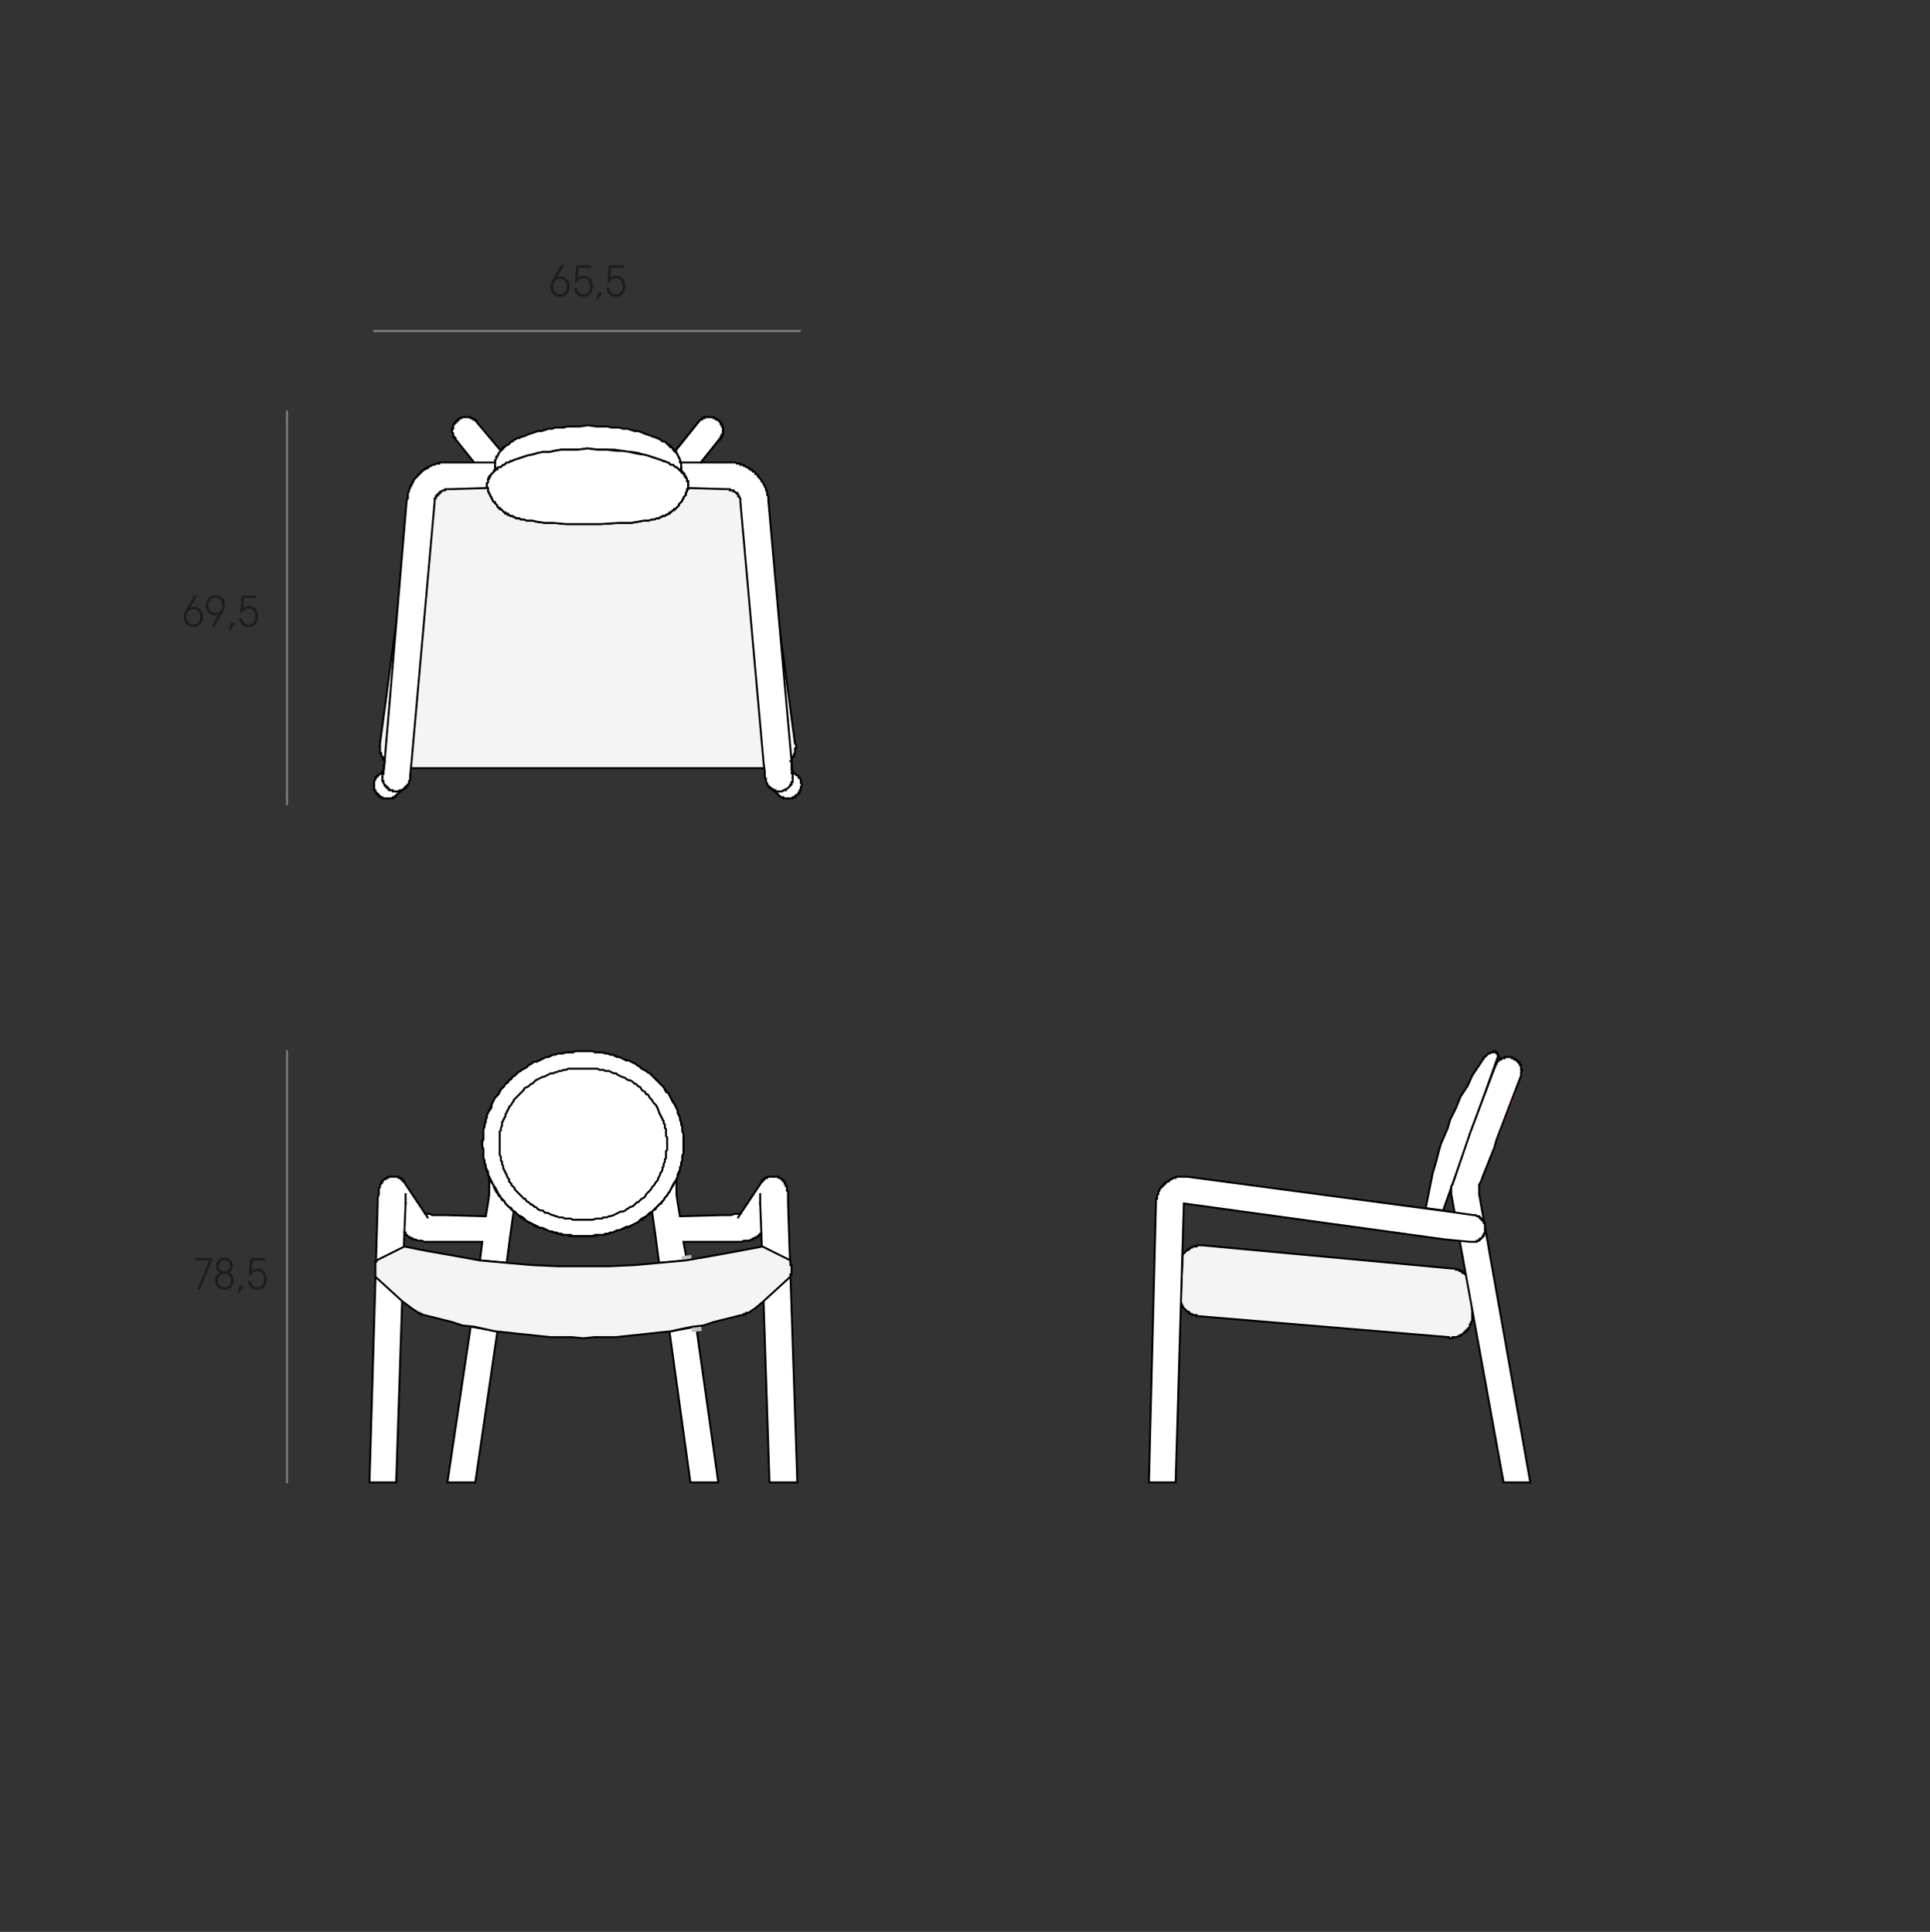 <?xml version="1.0" encoding="UTF-8"?>
<svg id="Camada_1" data-name="Camada 1" xmlns="http://www.w3.org/2000/svg" viewBox="0 0 604 604.7">
  <rect x="0" y="0" width="604" height="604.7" fill="#333333" stroke="none"/>
  <defs>
    <style>
      .cls-1 {
        fill: #1d1d1b;
      }

      .cls-2 {
        stroke: #bf403f;
      }

      .cls-2, .cls-3, .cls-4, .cls-5, .cls-6, .cls-7 {
        stroke-linecap: square;
        stroke-miterlimit: 10;
      }

      .cls-2, .cls-3, .cls-4, .cls-5, .cls-7 {
        stroke-width: .61px;
      }

      .cls-2, .cls-8, .cls-6, .cls-7 {
        fill: #fff;
      }

      .cls-3 {
        fill: #f4f4f4;
      }

      .cls-3, .cls-4, .cls-7 {
        stroke: #000;
      }

      .cls-8 {
        fill-rule: evenodd;
      }

      .cls-4, .cls-5 {
        fill: none;
      }

      .cls-5 {
        stroke: #808081;
      }

      .cls-6 {
        stroke: #c0c0bf;
        stroke-width: 3.06px;
      }
    </style>
  </defs>
  <g>
    <line class="cls-4" x1="64.72" y1="112.39" x2="64.72" y2="112.39"/>
    <line class="cls-4" x1="509.1" y1="486.91" x2="509.1" y2="486.91"/>
    <polygon class="cls-8" points="243.34 192.05 248.8 232.79 249.17 233.15 249.17 233.51 249.17 233.88 249.17 234.24 248.8 234.24 248.8 234.6 248.8 234.97 248.8 235.33 248.8 235.7 248.44 236.06 248.44 236.42 248.44 236.79 248.07 236.79 248.07 237.15 247.71 237.51 247.71 237.88 247.35 238.24 238.98 240.42 184.04 240.42 128.75 240.42 120.38 238.24 120.38 237.88 120.01 237.88 120.01 237.51 120.01 237.15 119.65 237.15 119.65 236.79 119.29 236.42 119.29 236.06 119.29 235.7 118.92 235.7 118.92 235.33 118.92 234.97 118.92 234.6 118.92 234.24 118.92 233.88 118.92 233.51 118.92 233.15 118.92 232.79 124.38 192.05 129.47 152.4 148.03 148.4 184.04 148.4 219.7 148.4 238.25 152.4 243.34 192.05 248.8 232.79 249.17 233.15 249.17 233.51 249.17 233.88 249.17 234.24 248.8 234.24 248.8 234.6 248.8 234.97 248.8 235.33 248.8 235.7 248.44 236.06 248.44 236.42 248.44 236.79 248.07 236.79 248.07 237.15 247.71 237.51 247.71 237.88 247.35 238.24 238.98 240.42 184.04 240.42 128.75 240.42 120.38 238.24 120.38 237.88 120.01 237.88 120.01 237.51 120.01 237.15 119.65 237.15 119.65 236.79 119.29 236.42 119.29 236.06 119.29 235.7 118.92 235.7 118.92 235.33 118.92 234.97 118.92 234.6 118.92 234.24 118.92 233.88 118.92 233.51 118.92 233.15 118.92 232.79 124.38 192.05 243.34 192.05"/>
    <polyline class="cls-3" points="243.34 192.05 248.8 232.79 249.17 233.15 249.17 233.51 249.17 233.88 249.17 234.24 248.8 234.24 248.8 234.6 248.8 234.97 248.8 235.33 248.8 235.7 248.44 236.06 248.44 236.42 248.44 236.79 248.07 236.79 248.07 237.15 247.71 237.51 247.71 237.88 247.35 238.24 238.98 240.42 184.04 240.42 128.75 240.42 120.38 238.24 120.38 237.88 120.01 237.88 120.01 237.51 120.01 237.15 119.65 237.15 119.65 236.79 119.29 236.42 119.29 236.06 119.29 235.7 118.92 235.7 118.92 235.33 118.92 234.97 118.92 234.6 118.92 234.24 118.92 233.88 118.92 233.51 118.92 233.15 118.92 232.79 124.38 192.05 129.47 152.4 148.03 148.4 184.04 148.4 219.7 148.4 238.25 152.4 243.34 192.05 248.8 232.79 249.17 233.15 249.17 233.51 249.17 233.88 249.17 234.24 248.8 234.24 248.8 234.6 248.8 234.97 248.8 235.33 248.8 235.7 248.44 236.06 248.44 236.42 248.44 236.79 248.07 236.79 248.07 237.15 247.71 237.51 247.71 237.88 247.35 238.24 238.98 240.42 184.04 240.42 128.75 240.42 120.38 238.24 120.38 237.88 120.01 237.88 120.01 237.51 120.01 237.15 119.65 237.15 119.65 236.79 119.29 236.42 119.29 236.06 119.29 235.7 118.92 235.7 118.92 235.33 118.92 234.97 118.92 234.6 118.92 234.24 118.92 233.88 118.92 233.51 118.92 233.15 118.92 232.79 124.38 192.05"/>
    <polygon class="cls-8" points="226.25 134.94 226.25 134.58 226.25 134.21 226.25 133.85 226.25 133.49 225.88 133.49 225.88 133.12 225.88 132.76 225.52 132.76 225.52 132.4 225.15 132.03 225.15 131.67 224.79 131.67 224.43 131.3 224.06 131.3 224.06 130.94 223.7 130.94 223.34 130.94 223.34 130.58 222.97 130.58 222.61 130.58 222.24 130.58 221.88 130.58 221.52 130.58 221.15 130.58 220.79 130.58 220.43 130.58 220.43 130.94 220.06 130.94 219.7 130.94 219.7 131.3 219.33 131.3 218.97 131.67 218.61 132.03 211.33 141.13 213.15 144.76 219.33 144.76 225.15 137.49 225.52 137.49 225.52 137.12 225.52 136.76 225.88 136.76 225.88 136.4 225.88 136.03 226.25 136.03 226.25 135.67 226.25 135.31 226.25 134.94 226.25 134.94 226.25 134.94"/>
    <polyline class="cls-7" points="226.25 134.94 226.25 134.58 226.25 134.21 226.25 133.85 226.25 133.49 225.88 133.49 225.88 133.12 225.88 132.76 225.52 132.76 225.52 132.4 225.15 132.03 225.15 131.67 224.79 131.67 224.43 131.3 224.06 131.3 224.06 130.94 223.7 130.94 223.34 130.94 223.34 130.58 222.97 130.58 222.61 130.58 222.24 130.58 221.88 130.58 221.52 130.58 221.15 130.58 220.79 130.58 220.43 130.58 220.43 130.94 220.06 130.94 219.7 130.94 219.7 131.3 219.33 131.3 218.97 131.67 218.61 132.03 211.33 141.13 213.15 144.76 219.33 144.76 225.15 137.49 225.52 137.49 225.52 137.12 225.52 136.76 225.88 136.76 225.88 136.4 225.88 136.03 226.25 136.03 226.25 135.67 226.25 135.31 226.25 134.94 226.25 134.94"/>
    <polygon class="cls-8" points="141.48 134.94 141.48 134.58 141.48 134.21 141.84 134.21 141.84 133.85 141.84 133.49 141.84 133.12 142.21 132.76 142.21 132.4 142.57 132.4 142.57 132.03 142.93 132.03 142.93 131.67 143.3 131.67 143.3 131.3 143.66 131.3 143.66 130.94 144.03 130.94 144.39 130.94 144.39 130.58 144.75 130.58 145.12 130.58 145.48 130.58 145.84 130.58 146.21 130.58 146.57 130.58 146.94 130.58 147.3 130.58 147.3 130.94 147.66 130.94 148.03 130.94 148.03 131.3 148.39 131.3 148.75 131.3 148.75 131.67 149.12 131.67 149.12 132.03 156.76 141.13 154.94 144.76 148.39 144.76 142.57 137.49 142.57 137.12 142.21 137.12 142.21 136.76 141.84 136.76 141.84 136.4 141.84 136.03 141.84 135.67 141.48 135.31 141.48 134.94 141.48 134.94 141.48 134.94"/>
    <polyline class="cls-7" points="141.48 134.94 141.48 134.58 141.48 134.21 141.84 134.21 141.84 133.85 141.84 133.49 141.84 133.12 142.21 132.76 142.21 132.4 142.57 132.4 142.57 132.03 142.93 132.03 142.93 131.67 143.3 131.67 143.3 131.3 143.66 131.3 143.66 130.94 144.03 130.94 144.39 130.94 144.39 130.58 144.75 130.58 145.12 130.58 145.48 130.58 145.84 130.58 146.21 130.58 146.57 130.58 146.94 130.58 147.3 130.58 147.3 130.94 147.66 130.94 148.03 130.94 148.03 131.3 148.39 131.3 148.75 131.3 148.75 131.67 149.12 131.67 149.12 132.03 156.76 141.13 154.94 144.76 148.39 144.76 142.57 137.49 142.57 137.12 142.21 137.12 142.21 136.76 141.84 136.76 141.84 136.4 141.84 136.03 141.84 135.67 141.48 135.31 141.48 134.94 141.48 134.94"/>
    <polygon class="cls-8" points="213.15 144.76 227.7 144.76 228.07 144.76 228.43 144.76 228.79 144.76 229.16 144.76 229.52 144.76 229.88 144.76 230.25 144.76 230.61 145.13 230.98 145.13 231.34 145.13 231.7 145.13 231.7 145.49 232.07 145.49 232.43 145.49 232.79 145.49 232.79 145.85 233.16 145.85 233.52 146.22 233.89 146.22 234.25 146.58 234.61 146.58 234.61 146.94 234.98 146.94 235.34 147.31 235.7 147.31 235.7 147.67 236.07 147.67 236.43 148.04 236.43 148.4 236.8 148.4 237.16 148.76 237.16 149.13 237.52 149.13 237.52 149.49 237.89 149.85 238.25 150.22 238.25 150.58 238.62 150.95 238.98 151.31 238.98 151.67 239.34 152.04 239.34 152.4 239.71 152.76 239.71 153.13 239.71 153.49 240.07 153.86 240.07 154.22 240.07 154.58 240.07 154.95 240.43 155.31 240.43 155.67 240.43 156.04 240.43 156.4 247.71 238.24 247.71 241.15 249.17 242.61 249.53 242.61 249.89 242.97 249.89 243.33 250.26 243.33 250.26 243.7 250.62 244.06 250.62 244.43 250.62 244.79 250.62 245.15 250.98 245.52 250.98 245.88 250.62 246.24 250.62 246.61 250.62 246.97 250.62 247.34 250.26 247.34 250.26 247.7 250.26 248.06 249.89 248.06 249.89 248.43 249.53 248.79 249.17 248.79 249.17 249.15 248.8 249.15 248.8 249.52 248.44 249.52 248.07 249.52 248.07 249.88 247.71 249.88 247.35 249.88 246.98 249.88 246.62 249.88 246.26 249.88 245.89 249.88 245.53 249.88 245.16 249.88 245.16 249.52 244.8 249.52 244.44 249.52 244.07 249.15 243.71 249.15 243.71 248.79 241.16 246.61 240.8 246.61 240.8 246.24 240.43 246.24 240.43 245.88 240.07 245.52 240.07 245.15 239.71 244.79 239.71 244.43 239.71 244.06 239.71 243.7 239.34 243.33 239.34 241.52 238.98 238.97 231.7 157.13 231.7 156.77 231.7 156.4 231.7 156.04 231.34 155.67 231.34 155.31 230.98 155.31 230.98 154.95 230.98 154.58 230.61 154.58 230.61 154.22 230.25 154.22 229.88 153.86 229.52 153.86 229.52 153.49 229.16 153.49 228.79 153.49 228.43 153.49 228.43 153.13 228.07 153.13 227.7 153.13 215.33 152.76 215.33 153.13 214.97 153.13 214.97 153.49 214.97 153.86 214.6 154.22 214.6 154.58 214.6 154.95 214.24 155.31 213.88 155.67 213.88 156.04 213.51 156.4 213.51 156.77 213.15 157.13 212.79 157.49 212.42 157.86 212.42 158.22 212.06 158.58 211.69 158.95 211.33 159.31 210.97 159.31 210.97 159.68 210.6 159.68 210.24 160.04 209.87 160.4 209.51 160.4 209.51 160.77 209.15 160.77 208.78 161.13 208.42 161.13 208.06 161.49 207.69 161.49 207.33 161.49 206.96 161.86 206.6 161.86 206.24 162.22 205.87 162.22 205.51 162.22 204.78 162.59 204.05 162.59 202.96 162.95 201.51 162.95 199.69 163.31 197.51 163.68 193.5 163.68 188.05 164.04 184.04 164.04 177.13 164.04 173.13 163.68 170.58 163.68 168.04 163.31 166.58 162.95 164.76 162.95 164.03 162.59 162.94 162.59 162.58 162.22 161.85 162.22 161.49 162.22 161.12 161.86 160.76 161.86 160.4 161.49 160.03 161.49 159.67 161.49 159.31 161.13 158.94 161.13 158.94 160.77 158.58 160.77 158.21 160.77 158.21 160.4 157.85 160.4 157.49 160.04 157.12 159.68 156.76 159.31 156.39 159.31 156.39 158.95 156.03 158.95 155.67 158.58 155.67 158.22 155.3 157.86 154.94 157.49 154.94 157.13 154.58 157.13 154.21 156.77 154.21 156.4 153.85 156.04 153.85 155.67 153.48 155.31 153.48 154.95 153.12 154.58 153.12 154.22 152.76 153.86 152.76 153.49 152.76 153.13 152.76 152.76 140.39 153.13 140.02 153.13 139.66 153.13 139.3 153.13 139.3 153.49 138.93 153.49 138.57 153.49 138.2 153.86 137.84 153.86 137.84 154.22 137.48 154.22 137.48 154.58 137.11 154.58 137.11 154.95 136.75 154.95 136.75 155.31 136.39 155.31 136.39 155.67 136.39 156.04 136.02 156.04 136.02 156.4 136.02 156.77 136.02 157.13 128.75 238.97 128.38 242.61 128.38 243.7 128.38 244.06 128.02 244.43 128.02 244.79 128.02 245.15 127.65 245.52 127.65 245.88 127.29 245.88 127.29 246.24 126.93 246.24 126.93 246.61 124.02 248.79 124.02 249.15 123.65 249.15 123.65 249.52 123.29 249.52 122.92 249.52 122.92 249.88 122.56 249.88 122.2 249.88 121.83 249.88 121.47 249.88 121.11 249.88 120.74 249.88 120.38 249.88 120.01 249.88 119.65 249.88 119.65 249.52 119.29 249.52 118.92 249.52 118.92 249.15 118.56 249.15 118.56 248.79 118.2 248.79 118.2 248.43 117.83 248.43 117.83 248.06 117.47 247.7 117.47 247.34 117.1 247.34 117.1 246.97 117.1 246.61 117.1 246.24 117.1 245.88 117.1 245.52 117.1 245.15 117.1 244.79 117.1 244.43 117.47 244.06 117.47 243.7 117.47 243.33 117.83 243.33 117.83 242.97 118.2 242.97 118.2 242.61 118.56 242.61 120.01 241.15 120.38 238.24 127.29 156.4 127.65 156.04 127.65 155.67 127.65 155.31 127.65 154.95 127.65 154.58 127.65 154.22 128.02 153.86 128.02 153.49 128.02 153.13 128.38 152.76 128.38 152.4 128.38 152.04 128.75 152.04 128.75 151.67 129.11 151.31 129.11 150.95 129.47 150.58 129.47 150.22 129.84 149.85 130.2 149.49 130.56 149.13 130.93 148.76 130.93 148.4 131.29 148.4 131.66 148.04 131.66 147.67 132.02 147.67 132.38 147.31 132.75 146.94 133.11 146.94 133.11 146.58 133.48 146.58 133.84 146.58 133.84 146.22 134.2 146.22 134.57 145.85 134.93 145.85 135.29 145.49 135.66 145.49 136.02 145.49 136.39 145.13 136.75 145.13 137.11 145.13 137.48 145.13 137.48 144.76 137.84 144.76 138.2 144.76 138.57 144.76 138.93 144.76 139.3 144.76 139.66 144.76 140.39 144.76 154.94 144.76 154.94 144.4 154.94 144.03 155.3 143.67 155.3 143.31 155.3 142.94 155.67 142.94 155.67 142.58 156.03 142.22 156.03 141.85 156.39 141.49 156.76 141.13 156.76 140.76 157.12 140.76 157.12 140.4 157.49 140.4 157.49 140.03 157.85 140.03 158.21 139.67 158.58 139.31 158.94 139.31 159.31 138.94 159.67 138.58 160.03 138.22 160.4 138.22 160.76 137.85 161.12 137.49 161.49 137.49 161.85 137.12 162.58 137.12 162.94 136.76 163.31 136.76 164.4 136.4 165.13 136.03 166.22 135.67 167.31 135.31 168.4 134.94 169.49 134.94 170.58 134.58 171.67 134.21 172.77 134.21 173.86 133.85 175.31 133.85 176.4 133.85 177.5 133.49 178.95 133.49 181.5 133.49 184.04 133.12 186.59 133.49 189.14 133.49 190.23 133.49 191.32 133.85 192.78 133.85 193.87 133.85 194.96 134.21 196.41 134.21 197.51 134.58 198.6 134.94 199.69 134.94 200.78 135.31 201.51 135.67 202.6 136.03 203.69 136.4 204.42 136.76 204.78 136.76 205.51 137.12 205.87 137.12 206.24 137.49 206.6 137.49 206.96 137.85 207.33 138.22 208.06 138.22 208.42 138.58 208.78 138.94 209.15 139.31 209.51 139.31 209.51 139.67 209.87 139.67 209.87 140.03 210.24 140.03 210.6 140.4 210.6 140.76 210.97 140.76 210.97 141.13 211.33 141.13 211.33 141.49 211.69 141.49 211.69 141.85 212.06 142.22 212.06 142.58 212.42 142.94 212.42 143.31 212.79 143.67 212.79 144.03 212.79 144.4 212.79 144.76 213.15 144.76 213.15 144.76"/>
    <polyline class="cls-7" points="213.15 144.76 227.7 144.76 228.07 144.76 228.43 144.76 228.79 144.76 229.16 144.76 229.52 144.76 229.88 144.76 230.25 144.76 230.61 145.13 230.98 145.13 231.34 145.13 231.7 145.13 231.7 145.49 232.07 145.49 232.43 145.49 232.79 145.49 232.79 145.85 233.16 145.85 233.52 146.22 233.89 146.22 234.25 146.58 234.61 146.58 234.61 146.94 234.98 146.94 235.34 147.31 235.7 147.31 235.7 147.67 236.07 147.67 236.43 148.04 236.43 148.4 236.8 148.4 237.16 148.76 237.16 149.13 237.52 149.13 237.52 149.49 237.89 149.85 238.25 150.22 238.25 150.58 238.62 150.95 238.98 151.31 238.98 151.67 239.34 152.04 239.34 152.4 239.71 152.76 239.71 153.13 239.71 153.49 240.07 153.86 240.07 154.22 240.07 154.58 240.07 154.95 240.43 155.31 240.43 155.67 240.43 156.04 240.43 156.4 247.71 238.24 247.71 241.15 249.17 242.61 249.53 242.61 249.89 242.97 249.89 243.33 250.26 243.33 250.26 243.7 250.62 244.06 250.62 244.43 250.62 244.79 250.62 245.15 250.98 245.52 250.98 245.88 250.62 246.24 250.62 246.61 250.62 246.97 250.62 247.34 250.26 247.34 250.26 247.7 250.26 248.06 249.89 248.06 249.89 248.43 249.53 248.79 249.17 248.79 249.17 249.15 248.8 249.15 248.8 249.52 248.44 249.52 248.07 249.52 248.07 249.88 247.71 249.88 247.35 249.88 246.98 249.88 246.62 249.88 246.26 249.88 245.89 249.88 245.53 249.88 245.16 249.88 245.16 249.52 244.8 249.52 244.44 249.52 244.07 249.15 243.71 249.15 243.71 248.79 241.16 246.61 240.8 246.61 240.8 246.24 240.43 246.24 240.43 245.88 240.07 245.52 240.07 245.15 239.71 244.79 239.71 244.43 239.71 244.06 239.71 243.7 239.34 243.33 239.34 241.52 238.98 238.97 231.7 157.13 231.7 156.77 231.7 156.4 231.7 156.04 231.34 155.67 231.34 155.31 230.98 155.31 230.98 154.95 230.98 154.58 230.61 154.58 230.61 154.22 230.25 154.22 229.88 153.86 229.52 153.86 229.52 153.49 229.16 153.49 228.79 153.49 228.43 153.49 228.43 153.13 228.07 153.13 227.7 153.13 215.33 152.76 215.33 153.13 214.97 153.13 214.97 153.49 214.97 153.86 214.6 154.22 214.6 154.58 214.6 154.95 214.24 155.31 213.88 155.67 213.88 156.04 213.51 156.4 213.51 156.77 213.15 157.13 212.79 157.49 212.42 157.86 212.42 158.22 212.06 158.58 211.69 158.95 211.33 159.31 210.97 159.31 210.97 159.68 210.6 159.68 210.24 160.04 209.87 160.4 209.51 160.4 209.51 160.77 209.15 160.77 208.78 161.13 208.42 161.13 208.06 161.49 207.69 161.49 207.33 161.49 206.96 161.86 206.6 161.86 206.24 162.22 205.87 162.22 205.51 162.22 204.78 162.59 204.05 162.59 202.96 162.95 201.51 162.95 199.69 163.31 197.51 163.68 193.5 163.68 188.05 164.04 184.04 164.04 177.13 164.04 173.13 163.68 170.58 163.68 168.04 163.31 166.58 162.95 164.76 162.95 164.03 162.59 162.94 162.59 162.58 162.22 161.85 162.22 161.49 162.22 161.12 161.86 160.76 161.86 160.4 161.49 160.03 161.49 159.67 161.49 159.31 161.13 158.94 161.13 158.94 160.77 158.58 160.77 158.21 160.77 158.21 160.4 157.85 160.4 157.49 160.04 157.12 159.68 156.76 159.31 156.39 159.31 156.39 158.95 156.03 158.95 155.67 158.58 155.67 158.22 155.3 157.86 154.94 157.49 154.94 157.13 154.58 157.13 154.21 156.77 154.21 156.4 153.85 156.04 153.85 155.67 153.48 155.31 153.48 154.95 153.12 154.58 153.12 154.22 152.76 153.86 152.76 153.49 152.76 153.13 152.76 152.76 140.39 153.13 140.02 153.13 139.66 153.13 139.3 153.13 139.3 153.49 138.93 153.49 138.57 153.49 138.2 153.86 137.84 153.86 137.84 154.22 137.48 154.22 137.48 154.58 137.11 154.58 137.11 154.95 136.75 154.95 136.75 155.31 136.39 155.31 136.39 155.67 136.39 156.04 136.02 156.04 136.02 156.4 136.02 156.77 136.02 157.13 128.75 238.97 128.38 242.61 128.38 243.7 128.38 244.06 128.02 244.43 128.02 244.79 128.02 245.15 127.65 245.52 127.65 245.88 127.29 245.88 127.29 246.24 126.93 246.24 126.93 246.61 124.02 248.79 124.02 249.15 123.65 249.15 123.65 249.52 123.29 249.52 122.92 249.52 122.92 249.88 122.56 249.88 122.2 249.88 121.83 249.88 121.47 249.88 121.11 249.88 120.74 249.88 120.38 249.88 120.01 249.88 119.65 249.88 119.65 249.52 119.29 249.52 118.92 249.52 118.92 249.15 118.56 249.15 118.56 248.79 118.2 248.79 118.2 248.43 117.83 248.43 117.83 248.06 117.47 247.7 117.47 247.34 117.1 247.34 117.1 246.97 117.1 246.61 117.1 246.24 117.1 245.88 117.1 245.52 117.1 245.15 117.1 244.79 117.1 244.43 117.47 244.06 117.47 243.7 117.47 243.33 117.83 243.33 117.83 242.97 118.2 242.97 118.2 242.61 118.56 242.61 120.01 241.15 120.38 238.24 127.29 156.4 127.65 156.04 127.65 155.67 127.65 155.31 127.65 154.95 127.65 154.58 127.65 154.22 128.02 153.86 128.02 153.49 128.02 153.13 128.38 152.76 128.38 152.4 128.38 152.04 128.75 152.04 128.75 151.67 129.11 151.31 129.11 150.95 129.47 150.58 129.47 150.22 129.84 149.85 130.2 149.49 130.56 149.13 130.93 148.76 130.93 148.4 131.29 148.4 131.66 148.04 131.66 147.67 132.02 147.67 132.38 147.31 132.75 146.94 133.11 146.94 133.11 146.58 133.48 146.58 133.84 146.58 133.84 146.22 134.2 146.22 134.57 145.85 134.93 145.85 135.29 145.49 135.66 145.49 136.02 145.49 136.39 145.13 136.75 145.13 137.11 145.13 137.48 145.13 137.48 144.76 137.84 144.76 138.2 144.76 138.57 144.76 138.93 144.76 139.3 144.76 139.66 144.76 140.39 144.76 154.94 144.76 154.94 144.4 154.94 144.03 155.3 143.67 155.3 143.31 155.3 142.94 155.67 142.94 155.67 142.58 156.03 142.22 156.03 141.85 156.39 141.49 156.76 141.13 156.76 140.76 157.12 140.76 157.12 140.4 157.49 140.4 157.49 140.03 157.85 140.03 158.21 139.67 158.58 139.31 158.94 139.31 159.31 138.94 159.67 138.58 160.03 138.22 160.4 138.22 160.76 137.85 161.12 137.49 161.49 137.49 161.85 137.12 162.58 137.12 162.94 136.76 163.31 136.76 164.4 136.4 165.13 136.03 166.22 135.67 167.31 135.31 168.4 134.94 169.49 134.94 170.58 134.58 171.67 134.21 172.77 134.21 173.86 133.85 175.31 133.85 176.4 133.85 177.5 133.49 178.95 133.49 181.5 133.49 184.04 133.12 186.59 133.49 189.14 133.49 190.23 133.49 191.32 133.85 192.78 133.85 193.87 133.85 194.96 134.21 196.41 134.21 197.51 134.58 198.6 134.94 199.69 134.94 200.78 135.31 201.51 135.67 202.6 136.03 203.69 136.4 204.42 136.76 204.78 136.76 205.51 137.12 205.87 137.12 206.24 137.49 206.6 137.49 206.96 137.85 207.33 138.22 208.06 138.22 208.42 138.58 208.78 138.94 209.15 139.31 209.51 139.31 209.51 139.67 209.87 139.67 209.87 140.03 210.24 140.03 210.6 140.4 210.6 140.76 210.97 140.76 210.97 141.13 211.33 141.13 211.33 141.49 211.69 141.49 211.69 141.85 212.06 142.22 212.06 142.58 212.42 142.94 212.42 143.31 212.79 143.67 212.79 144.03 212.79 144.4 212.79 144.76 213.15 144.76"/>
    <polyline class="cls-7" points="213.15 146.22 213.15 145.85 213.15 145.49 213.15 145.13 213.15 144.76"/>
    <polyline class="cls-7" points="215.33 152.76 215.33 152.4 215.33 152.04 215.33 151.67 215.33 151.31 215.33 150.95 215.33 150.58 214.97 150.58 214.97 150.22 214.97 149.85 214.6 149.49 214.6 149.13 214.24 149.13 214.24 148.76 214.24 148.4 213.88 148.4 213.88 148.04 213.51 148.04 213.51 147.67 213.15 147.67 213.15 147.31 212.79 147.31 212.79 146.94 212.42 146.94 212.06 146.58 211.69 146.22 211.33 146.22 210.97 145.85 210.6 145.49 209.87 145.49 209.51 145.13 209.15 144.76 208.78 144.76 208.06 144.4 207.69 144.4 206.96 144.03 205.87 143.67 204.78 143.31 203.69 142.94 202.6 142.58 200.78 142.22 200.05 141.85 197.87 141.49 195.69 141.49 194.59 141.13 192.41 140.76 189.87 140.76 186.95 140.76 184.04 140.4"/>
    <line class="cls-7" x1="184.04" y1="140.4" x2="184.04" y2="140.4"/>
    <line class="cls-7" x1="239.71" y1="244.79" x2="239.71" y2="244.79"/>
    <polyline class="cls-7" points="248.07 242.24 248.07 241.88 247.71 238.61 247.71 238.24"/>
    <polyline class="cls-7" points="241.16 246.61 241.53 246.97 241.89 246.97 241.89 247.34 242.25 247.34 242.62 247.34 242.62 247.7 242.98 247.7 243.34 247.7 243.71 247.7"/>
    <line class="cls-7" x1="219.33" y1="144.76" x2="225.15" y2="137.49"/>
    <polyline class="cls-7" points="247.71 241.88 248.07 241.88 248.07 242.24"/>
    <line class="cls-7" x1="238.98" y1="238.97" x2="238.98" y2="238.97"/>
    <polyline class="cls-7" points="247.35 245.88 247.35 245.52 247.71 245.52 247.71 245.15 247.71 244.79 248.07 244.79 248.07 244.43 248.07 244.06 248.07 243.7 248.07 243.33"/>
    <polyline class="cls-7" points="248.07 243.33 248.07 242.97 248.07 242.61 248.07 242.24"/>
    <polyline class="cls-7" points="243.71 247.7 244.07 247.7 244.44 247.7 244.8 247.7 245.16 247.34 245.53 247.34 245.89 247.34 245.89 246.97 246.26 246.97 246.62 246.61 246.98 246.24 247.35 245.88"/>
    <line class="cls-7" x1="247.35" y1="238.24" x2="247.71" y2="238.24"/>
    <line class="cls-7" x1="213.15" y1="147.31" x2="213.15" y2="146.94"/>
    <polyline class="cls-7" points="212.79 147.31 213.15 146.94 213.15 146.58 213.15 146.22"/>
    <polyline class="cls-7" points="225.15 137.49 225.52 137.49 225.52 137.12 225.52 136.76 225.88 136.76 225.88 136.4 225.88 136.03 226.25 136.03 226.25 135.67 226.25 135.31 226.25 134.94"/>
    <line class="cls-7" x1="218.61" y1="132.03" x2="211.33" y2="141.13"/>
    <line class="cls-7" x1="213.15" y1="146.94" x2="213.15" y2="146.22"/>
    <polyline class="cls-7" points="226.25 134.94 226.25 134.58 226.25 134.21 226.25 133.85 226.25 133.49 225.88 133.49 225.88 133.12 225.88 132.76 225.52 132.76 225.52 132.4 225.15 132.03 225.15 131.67 224.79 131.67 224.43 131.3 224.06 131.3 224.06 130.94 223.7 130.94 223.34 130.94 223.34 130.58 222.97 130.58 222.61 130.58 222.24 130.58 221.88 130.58 221.52 130.58 221.15 130.58 220.79 130.58 220.43 130.58 220.43 130.94 220.06 130.94 219.7 130.94 219.7 131.3 219.33 131.3 218.97 131.67 218.61 132.03"/>
    <line class="cls-7" x1="213.15" y1="146.22" x2="213.15" y2="146.22"/>
    <polyline class="cls-7" points="154.94 146.22 154.94 145.85 154.94 145.49 154.94 145.13 154.94 144.76"/>
    <polyline class="cls-7" points="152.76 152.76 152.39 152.4 152.39 152.04 152.39 151.67 152.39 151.31 152.76 150.95 152.76 150.58 152.76 150.22 152.76 149.85 153.12 149.85 153.12 149.49 153.12 149.13 153.48 149.13 153.48 148.76 153.85 148.4 154.21 148.04 154.58 147.67 154.94 147.31 155.3 146.94 155.67 146.94 155.67 146.58 156.03 146.22 156.76 146.22 157.12 145.85 157.49 145.49 157.85 145.49 158.21 145.13 158.58 144.76 159.31 144.76 159.67 144.4 160.03 144.4 160.76 144.03 161.85 143.67 162.94 143.31 164.03 142.94 165.13 142.58 166.95 142.22 168.04 141.85 169.86 141.49 172.04 141.49 173.49 141.13 175.68 140.76 177.86 140.76 180.77 140.76 183.68 140.4"/>
    <line class="cls-7" x1="183.68" y1="140.4" x2="184.04" y2="140.4"/>
    <line class="cls-7" x1="128.02" y1="244.79" x2="128.02" y2="244.79"/>
    <polyline class="cls-4" points="119.65 242.24 120.01 241.88 120.38 238.61 120.38 238.24"/>
    <polyline class="cls-7" points="126.93 246.61 126.56 246.61 126.56 246.97 126.2 246.97 125.84 247.34 125.47 247.34 125.11 247.34 125.11 247.7 124.74 247.7 124.38 247.7 124.02 247.7"/>
    <polyline class="cls-4" points="120.01 241.88 120.01 242.24 119.65 242.24"/>
    <line class="cls-7" x1="128.75" y1="238.97" x2="128.75" y2="238.97"/>
    <polyline class="cls-4" points="120.38 245.88 120.38 245.52 120.01 245.15 120.01 244.79 120.01 244.43 119.65 244.43 119.65 244.06 119.65 243.7 119.65 243.33"/>
    <polyline class="cls-4" points="119.65 243.33 119.65 242.97 119.65 242.61 119.65 242.24 120.01 242.24"/>
    <polyline class="cls-4" points="124.02 247.7 123.65 247.7 123.29 247.7 122.92 247.7 122.92 247.34 122.56 247.34 122.2 247.34 121.83 247.34 121.83 246.97 121.47 246.97 121.47 246.61 121.11 246.61 121.11 246.24 120.74 246.24 120.74 245.88 120.38 245.88"/>
    <line class="cls-7" x1="154.58" y1="147.31" x2="154.94" y2="146.94"/>
    <polyline class="cls-7" points="154.94 147.31 154.94 146.94 154.94 146.58 154.94 146.22"/>
    <line class="cls-7" x1="154.94" y1="146.94" x2="154.94" y2="146.22"/>
    <line class="cls-7" x1="154.94" y1="146.22" x2="154.94" y2="146.22"/>
    <polygon class="cls-8" points="183.68 140.4 184.04 140.4 186.95 140.76 189.87 140.76 193.14 141.13 194.96 141.13 197.14 141.49 198.6 141.85 200.78 142.22 201.14 142.22 202.6 142.58 203.69 142.94 204.78 143.31 205.87 143.67 206.96 144.03 207.69 144.4 208.06 144.4 208.78 144.76 209.15 144.76 209.51 145.13 209.87 145.49 210.6 145.49 210.97 145.85 211.33 146.22 211.69 146.22 212.06 146.58 212.42 146.94 212.79 146.94 212.79 147.31 213.15 147.31 213.15 147.67 213.51 147.67 213.51 148.04 213.88 148.04 213.88 148.4 214.24 148.4 214.24 148.76 214.24 149.13 214.6 149.13 214.6 149.49 214.97 149.85 214.97 150.22 214.97 150.58 215.33 150.58 215.33 150.95 215.33 151.31 215.33 151.67 215.33 152.04 215.33 152.4 215.33 152.76 215.33 153.13 214.97 153.13 214.97 153.49 214.97 153.86 214.6 154.22 214.6 154.58 214.6 154.95 214.24 155.31 213.88 155.67 213.88 156.04 213.51 156.4 213.51 156.77 213.15 157.13 212.79 157.49 212.42 157.86 212.42 158.22 212.06 158.58 211.69 158.95 211.33 159.31 210.97 159.31 210.97 159.68 210.6 159.68 210.24 160.04 209.87 160.4 209.51 160.4 209.51 160.77 209.15 160.77 208.78 161.13 208.42 161.13 208.06 161.49 207.69 161.49 207.33 161.49 206.96 161.86 206.6 161.86 206.24 162.22 205.87 162.22 205.51 162.22 204.78 162.59 204.05 162.59 202.96 162.95 201.51 162.95 199.69 163.31 197.51 163.68 193.5 163.68 188.05 164.04 184.04 164.04 177.13 164.04 173.13 163.68 170.58 163.68 168.04 163.31 166.58 162.95 164.76 162.95 164.03 162.59 162.94 162.59 162.58 162.22 161.85 162.22 161.49 162.22 161.12 161.86 160.76 161.86 160.4 161.49 160.03 161.49 159.67 161.49 159.31 161.13 158.94 161.13 158.94 160.77 158.58 160.77 158.21 160.77 158.21 160.4 157.85 160.4 157.49 160.04 157.12 159.68 156.76 159.31 156.39 159.31 156.39 158.95 156.03 158.95 155.67 158.58 155.67 158.22 155.3 157.86 154.94 157.49 154.94 157.13 154.58 157.13 154.21 156.77 154.21 156.4 153.85 156.04 153.85 155.67 153.48 155.31 153.48 154.95 153.12 154.58 153.12 154.22 152.76 153.86 152.76 153.49 152.76 153.13 152.76 152.76 152.39 152.4 152.39 152.04 152.39 151.67 152.39 151.31 152.76 150.95 152.76 150.58 152.76 150.22 152.76 149.85 153.12 149.85 153.12 149.49 153.12 149.13 153.48 149.13 153.48 148.76 153.85 148.4 154.21 148.04 154.58 147.67 154.94 147.31 155.3 146.94 155.67 146.94 155.67 146.58 156.03 146.22 156.76 146.22 157.12 145.85 157.49 145.49 157.85 145.49 158.21 145.13 158.58 144.76 159.31 144.76 159.67 144.4 160.03 144.4 160.76 144.03 161.85 143.67 162.94 143.31 164.03 142.94 165.13 142.58 166.95 142.22 168.04 141.85 169.86 141.49 172.04 141.49 173.49 141.13 175.68 140.76 177.86 140.76 180.77 140.76 183.68 140.4 183.68 140.4"/>
    <polyline class="cls-7" points="183.68 140.4 184.04 140.4 186.95 140.76 189.87 140.76 193.14 141.13 194.96 141.13 197.14 141.49 198.6 141.85 200.78 142.22 201.14 142.22 202.6 142.58 203.69 142.94 204.78 143.31 205.87 143.67 206.96 144.03 207.69 144.4 208.06 144.4 208.78 144.76 209.15 144.76 209.51 145.13 209.87 145.49 210.6 145.49 210.97 145.85 211.33 146.22 211.69 146.22 212.06 146.58 212.42 146.94 212.79 146.94 212.79 147.31 213.15 147.31 213.15 147.67 213.51 147.67 213.51 148.04 213.88 148.04 213.88 148.4 214.24 148.4 214.24 148.76 214.24 149.13 214.6 149.13 214.6 149.49 214.97 149.85 214.97 150.22 214.97 150.58 215.33 150.58 215.33 150.95 215.33 151.31 215.33 151.67 215.33 152.04 215.33 152.4 215.33 152.76 215.33 153.13 214.97 153.13 214.97 153.49 214.97 153.86 214.6 154.22 214.6 154.58 214.6 154.95 214.24 155.31 213.88 155.67 213.88 156.04 213.51 156.4 213.51 156.77 213.15 157.13 212.79 157.49 212.42 157.86 212.42 158.22 212.06 158.58 211.69 158.95 211.33 159.31 210.97 159.31 210.97 159.68 210.6 159.68 210.24 160.04 209.87 160.4 209.51 160.4 209.51 160.77 209.15 160.77 208.78 161.13 208.42 161.13 208.06 161.49 207.69 161.49 207.33 161.49 206.96 161.86 206.6 161.86 206.24 162.22 205.87 162.22 205.51 162.22 204.78 162.59 204.05 162.59 202.96 162.95 201.51 162.95 199.69 163.31 197.51 163.68 193.5 163.68 188.05 164.04 184.04 164.04 177.13 164.04 173.13 163.68 170.58 163.68 168.04 163.31 166.58 162.95 164.76 162.95 164.03 162.59 162.94 162.59 162.58 162.22 161.85 162.22 161.49 162.22 161.12 161.86 160.76 161.86 160.4 161.49 160.03 161.49 159.67 161.49 159.31 161.13 158.94 161.13 158.94 160.77 158.58 160.77 158.21 160.77 158.21 160.4 157.85 160.4 157.49 160.04 157.12 159.68 156.76 159.31 156.39 159.31 156.39 158.95 156.03 158.95 155.67 158.58 155.67 158.22 155.3 157.86 154.94 157.49 154.94 157.13 154.58 157.13 154.21 156.77 154.21 156.4 153.85 156.04 153.85 155.67 153.48 155.31 153.48 154.95 153.12 154.58 153.12 154.22 152.76 153.86 152.76 153.49 152.76 153.13 152.76 152.76 152.39 152.4 152.39 152.04 152.39 151.67 152.39 151.31 152.76 150.95 152.76 150.58 152.76 150.22 152.76 149.85 153.12 149.85 153.12 149.49 153.12 149.13 153.48 149.13 153.48 148.76 153.85 148.4 154.21 148.04 154.58 147.67 154.94 147.31 155.3 146.94 155.67 146.94 155.67 146.58 156.03 146.22 156.76 146.22 157.12 145.85 157.49 145.49 157.85 145.49 158.21 145.13 158.58 144.76 159.31 144.76 159.67 144.4 160.03 144.4 160.76 144.03 161.85 143.67 162.94 143.31 164.03 142.94 165.13 142.58 166.95 142.22 168.04 141.85 169.86 141.49 172.04 141.49 173.49 141.13 175.68 140.76 177.86 140.76 180.77 140.76 183.68 140.4"/>
    <line class="cls-5" x1="89.82" y1="251.7" x2="89.82" y2="249.88"/>
    <line class="cls-5" x1="89.82" y1="130.58" x2="89.82" y2="128.76"/>
    <line class="cls-5" x1="89.82" y1="249.88" x2="89.82" y2="130.58"/>
    <polygon class="cls-8" points="117.47 396.7 117.47 398.16 117.47 398.52 117.47 398.89 117.47 399.25 117.47 399.61 125.84 407.25 128.75 409.43 130.93 410.89 131.29 410.89 131.29 411.25 131.66 411.25 132.02 411.25 132.02 411.62 132.38 411.62 132.75 411.62 137.11 412.71 141.48 413.8 144.75 414.89 148.39 415.25 151.67 415.98 154.94 416.71 158.58 417.07 161.85 417.44 165.49 417.8 168.76 418.16 172.4 418.53 175.68 418.53 178.95 418.53 182.59 418.89 185.86 418.53 189.14 418.53 192.78 418.53 196.05 418.16 199.69 417.8 202.96 417.44 206.24 417.07 209.87 416.71 213.15 415.98 216.79 415.25 220.06 414.89 223.34 413.8 227.7 412.71 232.07 411.62 232.43 411.62 232.79 411.62 232.79 411.25 233.16 411.25 233.52 411.25 233.52 410.89 233.89 410.89 234.25 410.89 236.43 409.43 238.98 407.25 247.35 399.61 247.35 399.25 247.35 398.89 247.71 398.89 247.71 398.52 247.71 398.16 247.71 396.7 247.71 396.34 247.71 395.98 247.35 395.98 247.35 395.61 247.35 395.25 247.35 394.89 247.35 394.52 238.62 390.16 230.98 391.61 222.97 393.07 214.6 394.52 206.6 395.25 198.6 395.98 190.59 396.34 182.59 396.34 174.59 396.34 166.58 395.98 158.21 395.25 150.21 394.52 142.21 393.07 133.84 391.61 126.56 390.16 117.83 394.52 117.83 394.89 117.47 394.89 117.47 395.25 117.47 395.61 117.47 395.98 117.47 396.34 117.47 396.7 117.47 396.7 117.47 396.7"/>
    <polygon class="cls-8" points="118.2 376.7 118.2 376.34 118.2 374.88 118.56 373.79 118.56 373.06 118.56 372.7 118.56 372.33 118.56 371.97 118.92 371.61 118.92 371.24 118.92 370.88 119.29 370.52 119.29 370.15 119.65 370.15 119.65 369.79 120.01 369.42 120.38 369.06 120.74 369.06 120.74 368.7 121.11 368.7 121.47 368.7 121.47 368.33 121.83 368.33 122.2 368.33 122.56 368.33 122.92 368.33 123.29 368.33 123.65 368.33 124.02 368.33 124.38 368.33 124.74 368.33 124.74 368.7 125.11 368.7 125.47 368.7 125.47 369.06 125.84 369.06 125.84 369.42 126.2 369.42 126.2 369.79 126.56 369.79 126.56 370.15 133.11 379.97 133.84 379.97 134.57 379.97 135.29 380.34 136.75 380.34 138.2 380.34 138.93 380.34 152.03 380.7 152.76 376.34 153.12 373.79 153.12 373.43 153.12 373.06 153.12 372.7 153.12 372.33 153.12 371.97 153.12 371.61 153.12 370.88 153.12 368.7 153.12 368.33 152.76 367.97 152.76 367.24 152.39 366.88 152.39 366.15 152.03 365.79 152.03 365.06 152.03 364.7 151.67 363.97 151.67 363.6 151.67 362.88 151.3 362.51 151.3 361.79 151.3 361.42 151.3 360.69 151.3 360.33 151.3 359.6 150.94 359.24 150.94 358.51 150.94 358.15 150.94 357.42 150.94 357.06 151.3 356.33 151.3 355.97 151.3 355.24 151.3 354.87 151.3 354.15 151.3 353.78 151.67 353.06 151.67 352.69 151.67 351.96 152.03 351.6 152.03 350.87 152.03 350.51 152.39 349.78 152.39 349.42 152.76 349.06 152.76 348.33 153.12 347.96 153.12 347.24 153.48 346.87 153.85 346.15 153.85 345.78 154.21 345.42 154.58 344.69 154.58 344.33 154.94 343.96 155.3 343.24 155.67 342.87 156.03 342.51 156.39 342.14 156.39 341.42 156.76 341.05 157.12 340.69 157.49 340.33 157.85 339.96 158.21 339.6 158.58 338.87 158.94 338.51 159.31 338.14 159.67 337.78 160.4 337.42 160.76 337.05 161.12 336.69 161.49 336.32 161.85 335.96 162.22 335.6 162.94 335.23 163.31 335.23 163.67 334.87 164.03 334.51 164.76 334.14 165.13 333.78 165.49 333.41 166.22 333.41 166.58 333.05 166.95 332.69 167.67 332.69 168.4 331.96 169.49 331.6 170.58 331.23 171.67 330.87 172.77 330.5 173.86 330.14 174.95 330.14 176.04 329.78 177.13 329.78 177.86 329.41 178.22 329.41 178.95 329.41 179.68 329.41 180.41 329.05 181.13 329.05 181.86 329.05 182.59 329.05 183.32 329.05 183.68 329.05 184.41 329.05 185.14 329.41 185.86 329.41 186.59 329.41 187.32 329.41 188.05 329.78 189.14 329.78 190.23 330.14 191.32 330.14 192.41 330.5 193.5 330.87 194.23 331.23 195.32 331.6 196.41 331.96 197.51 332.69 197.87 332.69 198.6 333.05 198.96 333.41 199.32 333.41 199.69 333.78 200.42 334.14 200.78 334.51 201.14 334.87 201.87 335.23 202.23 335.23 202.6 335.6 202.96 335.96 203.33 336.32 204.05 336.69 204.42 337.05 204.78 337.42 205.15 337.78 205.51 338.14 205.87 338.51 206.24 338.87 206.6 339.6 206.96 339.96 207.33 340.33 207.69 340.69 208.06 341.05 208.42 341.42 208.78 342.14 209.15 342.51 209.51 342.87 209.51 343.24 209.87 343.96 210.24 344.33 210.6 344.69 210.6 345.42 210.97 345.78 211.33 346.15 211.33 346.87 211.69 347.24 212.06 347.96 212.06 348.33 212.42 349.06 212.42 349.42 212.79 349.78 212.79 350.51 212.79 350.87 213.15 351.6 213.15 351.96 213.15 352.69 213.51 353.06 213.51 353.78 213.51 354.15 213.51 354.87 213.88 355.24 213.88 355.97 213.88 356.33 213.88 357.06 213.88 357.42 213.88 358.15 213.88 358.51 213.88 359.24 213.88 359.6 213.88 360.33 213.88 360.69 213.51 361.42 213.51 361.79 213.51 362.51 213.51 362.88 213.15 363.6 213.15 363.97 213.15 364.7 212.79 365.06 212.79 365.79 212.79 366.15 212.42 366.88 212.42 367.24 212.06 367.97 212.06 368.33 211.69 368.7 211.69 370.88 211.69 371.61 211.69 371.97 211.69 372.33 211.69 372.7 211.69 373.06 211.69 373.43 211.69 373.79 212.06 376.34 212.79 380.7 226.25 380.34 227.7 380.34 228.79 380.34 229.88 379.97 230.61 379.97 230.98 379.97 231.7 379.97 238.25 370.15 238.25 369.79 238.62 369.79 238.62 369.42 238.98 369.42 238.98 369.06 239.34 369.06 239.34 368.7 239.71 368.7 240.07 368.7 240.07 368.33 240.43 368.33 240.8 368.33 241.16 368.33 241.53 368.33 241.89 368.33 242.25 368.33 242.62 368.33 242.98 368.33 243.34 368.33 243.71 368.33 243.71 368.7 244.07 368.7 244.44 369.06 244.8 369.06 244.8 369.42 245.16 369.42 245.16 369.79 245.53 369.79 245.53 370.15 245.53 370.52 245.89 370.52 245.89 370.88 245.89 371.24 246.26 371.24 246.26 371.61 246.26 371.97 246.26 372.33 246.26 372.7 246.62 373.06 246.62 373.79 246.62 374.88 246.62 376.34 246.62 376.7 249.53 464 240.8 464 238.25 385.79 238.25 386.16 237.89 386.16 237.89 386.52 237.52 386.52 237.52 386.88 237.16 386.88 237.16 387.25 236.8 387.25 236.43 387.25 236.43 387.61 236.07 387.61 235.7 387.61 235.7 387.97 235.34 387.97 234.98 387.97 234.61 388.34 234.25 388.34 233.89 388.34 233.52 388.34 232.79 388.34 232.07 388.7 231.34 388.7 230.25 388.7 228.79 388.7 226.97 388.7 226.25 388.7 213.88 388.7 214.97 394.52 217.88 415.25 224.79 464 216.06 464 209.51 416.71 206.24 395.25 205.15 386.88 204.05 379.24 203.69 379.61 203.33 379.97 202.6 380.34 202.23 380.7 201.87 381.06 201.51 381.43 201.14 381.79 200.42 381.79 200.05 382.15 199.69 382.52 198.96 382.88 198.6 382.88 198.23 383.25 197.51 383.61 197.14 383.97 196.78 383.97 196.05 384.34 195.69 384.34 194.59 384.7 193.5 385.06 192.41 385.43 191.32 385.79 190.23 386.16 189.14 386.52 188.05 386.52 187.32 386.52 186.59 386.88 185.86 386.88 185.5 386.88 184.77 386.88 184.04 386.88 183.32 386.88 182.59 386.88 181.86 386.88 181.13 386.88 180.41 386.88 179.68 386.88 178.95 386.88 178.22 386.88 177.5 386.52 176.77 386.52 175.68 386.52 174.59 386.16 173.49 385.79 172.4 385.43 171.31 385.06 170.22 384.7 169.49 384.34 168.76 384.34 168.4 383.97 167.67 383.97 167.31 383.61 166.95 383.25 166.22 382.88 165.85 382.88 165.49 382.52 164.76 382.15 164.4 381.79 164.03 381.79 163.67 381.43 162.94 381.06 162.58 380.7 162.22 380.34 161.85 379.97 161.49 379.61 160.76 379.24 159.67 386.88 158.58 395.25 155.67 416.71 148.75 464 140.02 464 147.3 415.25 150.21 394.52 150.94 388.7 138.93 388.7 137.11 388.7 135.66 388.7 134.2 388.7 133.48 388.7 132.75 388.7 132.02 388.34 131.29 388.34 130.93 388.34 130.56 388.34 130.2 387.97 129.84 387.97 129.47 387.97 129.11 387.97 129.11 387.61 128.75 387.61 128.38 387.61 128.38 387.25 128.02 387.25 127.65 386.88 127.29 386.52 126.93 386.52 126.93 386.16 126.93 385.79 126.56 385.79 124.02 463.27 124.02 464 115.65 464 115.65 463.27 118.2 376.7 118.2 376.7"/>
    <polyline class="cls-7" points="118.2 376.7 118.2 376.34 118.2 374.88 118.56 373.79 118.56 373.06 118.56 372.7 118.56 372.33 118.56 371.97 118.92 371.61 118.92 371.24 118.92 370.88 119.29 370.52 119.29 370.15 119.65 370.15 119.65 369.79 120.01 369.42 120.38 369.06 120.74 369.06 120.74 368.7 121.11 368.7 121.47 368.7 121.47 368.33 121.83 368.33 122.2 368.33 122.56 368.33 122.92 368.33 123.29 368.33 123.65 368.33 124.02 368.33 124.38 368.33 124.74 368.33 124.74 368.7 125.11 368.7 125.47 368.7 125.47 369.06 125.84 369.06 125.84 369.42 126.2 369.42 126.2 369.79 126.56 369.79 126.56 370.15 133.11 379.97 133.84 379.97 134.57 379.97 135.29 380.34 136.75 380.34 138.2 380.34 138.93 380.34 152.03 380.7 152.76 376.34 153.12 373.79 153.12 373.43 153.12 373.06 153.12 372.7 153.12 372.33 153.12 371.97 153.12 371.61 153.12 370.88 153.12 368.7 153.12 368.33 152.76 367.97 152.76 367.24 152.39 366.88 152.39 366.15 152.03 365.79 152.03 365.06 152.03 364.7 151.67 363.97 151.67 363.6 151.67 362.88 151.3 362.51 151.3 361.79 151.3 361.42 151.3 360.69 151.3 360.33 151.3 359.6 150.94 359.24 150.94 358.51 150.94 358.15 150.94 357.42 150.94 357.06 151.3 356.33 151.3 355.97 151.3 355.24 151.3 354.87 151.3 354.15 151.3 353.78 151.67 353.06 151.67 352.69 151.67 351.96 152.03 351.6 152.03 350.87 152.03 350.51 152.39 349.78 152.39 349.42 152.76 349.06 152.76 348.33 153.12 347.96 153.12 347.24 153.48 346.87 153.85 346.15 153.85 345.78 154.21 345.42 154.58 344.69 154.58 344.33 154.94 343.96 155.3 343.24 155.67 342.87 156.03 342.51 156.39 342.14 156.39 341.42 156.76 341.05 157.12 340.69 157.49 340.33 157.85 339.96 158.21 339.6 158.58 338.87 158.94 338.51 159.31 338.14 159.67 337.78 160.4 337.42 160.76 337.05 161.12 336.69 161.49 336.32 161.85 335.96 162.22 335.6 162.94 335.23 163.31 335.23 163.67 334.87 164.03 334.51 164.76 334.14 165.13 333.78 165.49 333.41 166.22 333.41 166.58 333.05 166.95 332.69 167.67 332.69 168.4 331.96 169.49 331.6 170.58 331.23 171.67 330.87 172.77 330.5 173.86 330.14 174.95 330.14 176.04 329.78 177.13 329.78 177.86 329.41 178.22 329.41 178.95 329.41 179.68 329.41 180.41 329.05 181.13 329.05 181.86 329.05 182.59 329.05 183.32 329.05 183.68 329.05 184.41 329.05 185.14 329.41 185.86 329.41 186.59 329.41 187.32 329.41 188.05 329.78 189.14 329.78 190.23 330.14 191.32 330.14 192.41 330.5 193.5 330.87 194.23 331.23 195.32 331.6 196.41 331.96 197.51 332.69 197.87 332.69 198.6 333.05 198.96 333.41 199.32 333.41 199.69 333.78 200.42 334.14 200.78 334.51 201.14 334.87 201.87 335.23 202.23 335.23 202.6 335.6 202.96 335.96 203.33 336.32 204.05 336.69 204.42 337.05 204.78 337.42 205.15 337.78 205.51 338.14 205.87 338.51 206.24 338.87 206.6 339.6 206.96 339.96 207.33 340.33 207.69 340.69 208.06 341.05 208.42 341.42 208.78 342.14 209.15 342.51 209.51 342.87 209.51 343.24 209.87 343.96 210.24 344.33 210.6 344.69 210.6 345.42 210.97 345.78 211.33 346.15 211.33 346.87 211.69 347.24 212.06 347.96 212.06 348.33 212.42 349.06 212.42 349.42 212.79 349.78 212.79 350.51 212.79 350.87 213.15 351.6 213.15 351.96 213.15 352.69 213.51 353.06 213.51 353.78 213.51 354.15 213.51 354.87 213.88 355.24 213.88 355.97 213.88 356.33 213.88 357.06 213.88 357.42 213.88 358.15 213.88 358.51 213.88 359.24 213.88 359.6 213.88 360.33 213.88 360.69 213.51 361.42 213.51 361.79 213.51 362.51 213.51 362.88 213.15 363.6 213.15 363.97 213.15 364.7 212.79 365.06 212.79 365.79 212.79 366.15 212.42 366.88 212.42 367.24 212.06 367.97 212.06 368.33 211.69 368.7 211.69 370.88 211.69 371.61 211.69 371.97 211.69 372.33 211.69 372.7 211.69 373.06 211.69 373.43 211.69 373.79 212.06 376.34 212.79 380.7 226.25 380.34 227.7 380.34 228.79 380.34 229.88 379.97 230.61 379.97 230.98 379.97 231.7 379.97 238.25 370.15 238.25 369.79 238.62 369.79 238.62 369.42 238.98 369.42 238.98 369.06 239.34 369.06 239.34 368.7 239.71 368.7 240.07 368.7 240.07 368.33 240.43 368.33 240.8 368.33 241.16 368.33 241.53 368.33 241.89 368.33 242.25 368.33 242.62 368.33 242.98 368.33 243.34 368.33 243.71 368.33 243.71 368.7 244.07 368.7 244.44 369.06 244.8 369.06 244.8 369.42 245.16 369.42 245.16 369.79 245.53 369.79 245.53 370.15 245.53 370.52 245.89 370.52 245.89 370.88 245.89 371.24 246.26 371.24 246.26 371.61 246.26 371.97 246.26 372.33 246.26 372.7 246.62 373.06 246.62 373.79 246.62 374.88 246.62 376.34 246.62 376.7 249.53 464 240.8 464 238.25 385.79 238.25 386.16 237.89 386.16 237.89 386.52 237.52 386.52 237.52 386.88 237.16 386.88 237.16 387.25 236.8 387.25 236.43 387.25 236.43 387.61 236.07 387.61 235.7 387.61 235.7 387.97 235.34 387.97 234.98 387.97 234.61 388.34 234.25 388.34 233.89 388.34 233.52 388.34 232.79 388.34 232.07 388.7 231.34 388.7 230.25 388.7 228.79 388.7 226.97 388.7 226.25 388.7 213.88 388.7 214.97 394.52 217.88 415.25 224.79 464 216.06 464 209.51 416.71 206.24 395.25 205.15 386.88 204.05 379.24 203.69 379.61 203.33 379.97 202.6 380.34 202.23 380.7 201.87 381.06 201.51 381.43 201.14 381.79 200.42 381.79 200.05 382.15 199.69 382.52 198.96 382.88 198.6 382.88 198.23 383.25 197.51 383.61 197.14 383.97 196.78 383.97 196.05 384.34 195.69 384.34 194.59 384.7 193.5 385.06 192.41 385.43 191.32 385.79 190.23 386.16 189.14 386.52 188.05 386.52 187.32 386.52 186.59 386.88 185.86 386.88 185.5 386.88 184.77 386.88 184.04 386.88 183.32 386.88 182.59 386.88 181.86 386.88 181.13 386.88 180.41 386.88 179.68 386.88 178.95 386.88 178.22 386.88 177.5 386.52 176.77 386.52 175.68 386.52 174.59 386.16 173.49 385.79 172.4 385.43 171.31 385.06 170.22 384.7 169.49 384.34 168.76 384.34 168.4 383.97 167.67 383.97 167.31 383.61 166.95 383.25 166.22 382.88 165.85 382.88 165.49 382.52 164.76 382.15 164.4 381.79 164.03 381.79 163.67 381.43 162.94 381.06 162.58 380.7 162.22 380.34 161.85 379.97 161.49 379.61 160.76 379.24 159.67 386.88 158.58 395.25 155.67 416.71 148.75 464 140.02 464 147.3 415.25 150.21 394.52 150.94 388.7 138.93 388.7 137.11 388.7 135.66 388.7 134.2 388.7 133.48 388.7 132.75 388.7 132.02 388.34 131.29 388.34 130.93 388.34 130.56 388.34 130.2 387.97 129.84 387.97 129.47 387.97 129.11 387.97 129.11 387.61 128.75 387.61 128.38 387.61 128.38 387.25 128.02 387.25 127.65 386.88 127.29 386.52 126.93 386.52 126.93 386.16 126.93 385.79 126.56 385.79 124.02 463.27 124.02 464 115.65 464 115.65 463.27 118.2 376.7"/>
    <line class="cls-7" x1="126.56" y1="385.79" x2="126.93" y2="376.7"/>
    <polyline class="cls-7" points="160.76 379.24 160.4 378.88 160.03 378.52 159.31 377.79 158.94 377.43 158.58 377.06 158.21 376.7 157.85 375.97 157.12 375.61 156.76 374.88 156.39 374.52 156.03 374.15 155.67 373.43 155.3 373.06 154.94 372.33 154.58 371.61 154.58 371.24 154.21 370.52 153.85 370.15 153.48 369.42 153.12 368.7"/>
    <line class="cls-2" x1="153.12" y1="368.7" x2="153.12" y2="368.7"/>
    <polyline class="cls-7" points="126.93 373.79 126.93 374.15 126.93 374.52 126.93 375.24 126.93 376.7"/>
    <line class="cls-7" x1="133.11" y1="379.97" x2="133.84" y2="381.06"/>
    <line class="cls-2" x1="153.12" y1="373.79" x2="153.12" y2="373.79"/>
    <polyline class="cls-7" points="204.05 379.24 204.42 378.88 205.15 378.52 205.51 377.79 205.87 377.43 206.24 377.06 206.96 376.7 207.33 375.97 207.69 375.61 208.06 374.88 208.42 374.52 208.78 374.15 209.15 373.43 209.51 373.06 209.87 372.33 210.24 371.61 210.6 371.24 210.97 370.52 210.97 370.15 211.33 369.42 211.69 368.7"/>
    <line class="cls-7" x1="238.25" y1="385.79" x2="237.89" y2="376.7"/>
    <polyline class="cls-7" points="237.89 373.79 237.89 374.15 237.89 374.52 237.89 375.24 237.89 376.7"/>
    <line class="cls-7" x1="231.7" y1="379.97" x2="230.98" y2="381.06"/>
    <polygon class="cls-8" points="182.23 329.05 183.32 329.05 184.04 329.05 185.14 329.05 185.5 329.05 186.23 329.41 186.95 329.41 188.41 329.41 189.5 329.78 190.23 329.78 190.96 330.14 191.68 330.14 192.41 330.5 193.14 330.87 193.87 330.87 194.59 331.23 195.32 331.6 196.05 331.96 196.78 331.96 197.51 332.32 198.23 332.69 198.96 333.05 199.32 333.41 200.05 333.78 200.78 334.51 201.51 334.87 202.23 335.23 202.6 335.6 203.33 335.96 204.05 336.69 204.42 337.05 205.15 337.78 205.51 338.14 206.24 338.87 206.6 339.23 207.33 339.96 207.69 340.33 208.06 341.05 208.42 341.78 209.15 342.14 209.51 342.87 209.87 343.6 210.24 344.33 210.6 345.05 210.97 345.42 211.33 346.15 211.69 346.87 212.06 347.6 212.06 348.33 212.42 349.06 212.79 349.78 212.79 350.51 213.15 351.24 213.15 351.96 213.51 352.69 213.51 353.42 213.51 354.15 213.88 354.87 213.88 355.6 213.88 356.33 213.88 357.06 213.88 357.78 213.88 358.51 213.88 359.6 213.88 360.33 213.88 361.06 213.51 361.79 213.51 362.51 213.51 363.24 213.15 363.97 213.15 364.7 212.79 365.42 212.79 366.15 212.42 366.88 212.06 367.61 212.06 368.33 211.69 369.06 211.33 369.79 210.97 370.15 210.6 370.88 210.24 371.61 209.87 372.33 209.51 373.06 209.15 373.43 208.78 374.15 208.06 374.88 207.69 375.61 207.33 375.97 206.6 376.7 206.24 377.06 205.51 377.79 205.15 378.15 204.42 378.88 204.05 379.24 203.33 379.61 202.6 380.34 202.23 380.7 201.51 381.06 200.78 381.43 200.05 382.15 199.69 382.52 198.96 382.88 198.23 383.25 197.51 383.61 196.78 383.97 196.05 383.97 195.32 384.34 194.59 384.7 193.87 385.06 193.14 385.06 192.41 385.43 191.68 385.79 190.96 385.79 190.23 386.16 189.5 386.16 188.77 386.52 188.05 386.52 187.32 386.52 186.23 386.52 185.5 386.88 184.77 386.88 184.04 386.88 183.32 386.88 182.59 386.88 181.86 386.88 181.13 386.88 180.41 386.88 179.31 386.88 178.59 386.52 177.86 386.52 177.13 386.52 176.4 386.52 175.68 386.16 174.95 386.16 174.22 385.79 173.49 385.79 172.77 385.43 172.04 385.43 171.31 385.06 170.58 384.7 169.86 384.34 169.13 384.34 168.4 383.97 167.67 383.61 166.95 383.25 166.22 382.88 165.49 382.52 164.76 382.15 164.4 381.79 163.67 381.06 162.94 380.7 162.22 380.34 161.85 379.97 161.12 379.24 160.4 378.88 160.03 378.15 159.31 377.79 158.94 377.43 158.21 376.7 157.85 375.97 157.49 375.61 156.76 374.88 156.39 374.15 156.03 373.79 155.67 373.06 155.3 372.33 154.94 371.61 154.58 371.24 154.21 370.52 153.85 369.79 153.48 369.06 153.12 368.33 152.76 367.61 152.76 366.88 152.39 366.15 152.03 365.42 152.03 364.7 151.67 363.97 151.67 363.24 151.3 362.51 151.3 361.79 151.3 361.06 151.3 360.33 151.3 359.6 150.94 358.88 150.94 358.15 150.94 357.42 151.3 356.69 151.3 355.97 151.3 354.87 151.3 354.15 151.3 353.42 151.67 352.69 151.67 351.96 152.03 351.24 152.03 350.51 152.39 349.78 152.39 349.06 152.76 348.33 153.12 347.6 153.48 347.24 153.85 346.51 153.85 345.78 154.21 345.05 154.58 344.33 154.94 343.6 155.67 342.87 156.03 342.51 156.39 341.78 156.76 341.05 157.12 340.69 157.85 339.96 158.21 339.23 158.94 338.87 159.31 338.14 160.03 337.78 160.4 337.05 161.12 336.69 161.49 336.32 162.22 335.6 162.94 335.23 163.31 334.87 164.03 334.51 164.76 334.14 165.49 333.41 166.22 333.05 166.58 332.69 167.31 332.32 168.04 332.32 168.76 331.96 169.49 331.6 170.22 331.23 170.95 330.87 171.67 330.87 172.4 330.5 173.13 330.14 173.86 330.14 174.59 329.78 175.31 329.78 176.04 329.78 177.13 329.41 177.86 329.41 178.59 329.41 179.31 329.41 180.04 329.05 180.77 329.05 181.5 329.05 182.23 329.05 182.23 329.05"/>
    <polyline class="cls-7" points="182.23 329.05 183.32 329.05 184.04 329.05 185.14 329.05 185.5 329.05 186.23 329.41 186.95 329.41 188.41 329.41 189.5 329.78 190.23 329.78 190.96 330.14 191.68 330.14 192.41 330.5 193.14 330.87 193.87 330.87 194.59 331.23 195.32 331.6 196.05 331.96 196.78 331.96 197.51 332.32 198.23 332.69 198.96 333.05 199.32 333.41 200.05 333.78 200.78 334.51 201.51 334.87 202.23 335.23 202.6 335.6 203.33 335.96 204.05 336.69 204.42 337.05 205.15 337.78 205.51 338.14 206.24 338.87 206.6 339.23 207.33 339.96 207.69 340.33 208.06 341.05 208.42 341.78 209.15 342.14 209.51 342.87 209.87 343.6 210.24 344.33 210.6 345.05 210.97 345.42 211.33 346.15 211.69 346.87 212.06 347.6 212.06 348.33 212.42 349.06 212.79 349.78 212.79 350.51 213.15 351.24 213.15 351.96 213.51 352.69 213.51 353.42 213.51 354.15 213.88 354.87 213.88 355.6 213.88 356.33 213.88 357.06 213.88 357.78 213.88 358.51 213.88 359.6 213.88 360.33 213.88 361.06 213.51 361.79 213.51 362.51 213.51 363.24 213.15 363.97 213.15 364.7 212.79 365.42 212.79 366.15 212.42 366.88 212.06 367.61 212.06 368.33 211.69 369.06 211.33 369.79 210.97 370.15 210.6 370.88 210.24 371.61 209.87 372.33 209.51 373.06 209.15 373.43 208.78 374.15 208.06 374.88 207.69 375.61 207.33 375.97 206.6 376.7 206.24 377.06 205.51 377.79 205.15 378.15 204.42 378.88 204.05 379.24 203.33 379.61 202.6 380.34 202.23 380.7 201.51 381.06 200.78 381.43 200.05 382.15 199.69 382.52 198.96 382.88 198.23 383.25 197.51 383.61 196.78 383.97 196.05 383.97 195.32 384.34 194.59 384.7 193.87 385.06 193.14 385.06 192.41 385.43 191.68 385.79 190.96 385.79 190.23 386.16 189.5 386.16 188.77 386.52 188.05 386.52 187.32 386.52 186.23 386.52 185.5 386.88 184.77 386.88 184.04 386.88 183.32 386.88 182.59 386.88 181.86 386.88 181.13 386.88 180.41 386.88 179.31 386.88 178.59 386.52 177.86 386.52 177.13 386.52 176.4 386.52 175.68 386.16 174.95 386.16 174.22 385.79 173.49 385.79 172.77 385.43 172.04 385.43 171.31 385.06 170.58 384.7 169.86 384.34 169.13 384.34 168.4 383.97 167.67 383.61 166.95 383.25 166.22 382.88 165.49 382.52 164.76 382.15 164.4 381.79 163.67 381.06 162.94 380.7 162.22 380.34 161.85 379.97 161.12 379.24 160.4 378.88 160.03 378.15 159.31 377.79 158.94 377.43 158.21 376.7 157.85 375.97 157.49 375.61 156.76 374.88 156.39 374.15 156.03 373.79 155.67 373.06 155.3 372.33 154.94 371.61 154.58 371.24 154.21 370.52 153.85 369.79 153.48 369.06 153.12 368.33 152.76 367.61 152.76 366.88 152.39 366.15 152.03 365.42 152.03 364.7 151.67 363.97 151.67 363.24 151.3 362.51 151.3 361.79 151.3 361.06 151.3 360.33 151.3 359.6 150.94 358.88 150.94 358.15 150.94 357.42 151.3 356.69 151.3 355.97 151.3 354.87 151.3 354.15 151.3 353.42 151.67 352.69 151.67 351.96 152.03 351.24 152.03 350.51 152.39 349.78 152.39 349.06 152.76 348.33 153.12 347.6 153.48 347.24 153.85 346.51 153.85 345.78 154.21 345.05 154.58 344.33 154.94 343.6 155.67 342.87 156.03 342.51 156.39 341.78 156.76 341.05 157.12 340.69 157.85 339.96 158.21 339.23 158.94 338.87 159.31 338.14 160.03 337.78 160.4 337.05 161.12 336.69 161.49 336.32 162.22 335.6 162.94 335.23 163.31 334.87 164.03 334.51 164.76 334.14 165.49 333.41 166.22 333.05 166.58 332.69 167.31 332.32 168.04 332.32 168.76 331.96 169.49 331.6 170.22 331.23 170.95 330.87 171.67 330.87 172.4 330.5 173.13 330.14 173.86 330.14 174.59 329.78 175.31 329.78 176.04 329.78 177.13 329.41 177.86 329.41 178.59 329.41 179.31 329.41 180.04 329.05 180.77 329.05 181.5 329.05 182.23 329.05"/>
    <polyline class="cls-7" points="182.23 334.51 182.95 334.51 183.68 334.51 184.04 334.51 184.77 334.51 185.5 334.51 186.23 334.51 186.95 334.51 187.68 334.87 188.41 334.87 188.77 334.87 189.5 335.23 189.87 335.23 190.59 335.23 191.32 335.6 192.05 335.96 192.78 335.96 193.14 336.32 193.87 336.69 194.59 337.05 195.69 337.42 196.05 337.78 196.78 338.14 197.14 338.14 197.87 338.51 198.23 338.87 198.6 339.23 198.96 339.23 199.32 339.6 199.69 339.96 200.42 340.33 200.78 341.05 201.14 341.42 201.87 341.78 202.23 342.51 202.6 342.51 202.96 342.87 203.33 343.6 203.69 343.96 204.05 344.33 204.42 345.05 204.78 345.42 205.15 345.78 205.51 346.15 205.51 346.51 205.87 346.87 205.87 347.24 206.24 347.96 206.24 348.33 206.6 348.69 206.6 349.06 206.96 349.42 206.96 349.78 207.33 350.15 207.33 350.51 207.69 350.87 207.69 351.6 208.06 351.96 208.06 352.69 208.06 353.06 208.42 353.42 208.42 354.15 208.42 354.51 208.42 354.87 208.42 355.24 208.42 355.6 208.78 355.97 208.78 356.69 208.78 357.06 208.78 357.42 208.78 357.78 208.78 358.15 208.78 358.51 208.78 359.24 208.78 359.6 208.78 359.97 208.42 360.33 208.42 360.69 208.42 361.06 208.42 361.79 208.42 362.15 208.42 362.51 208.06 362.88 208.06 363.6 207.69 364.33 207.69 365.06 207.33 365.42 207.33 366.15 206.96 366.88 206.6 367.24 206.6 367.61 206.24 368.33 205.87 369.06 205.87 369.42 205.51 369.79 205.15 370.15 204.78 370.88 204.42 371.24 204.05 371.61 203.69 372.33 203.33 372.7 202.96 373.06 202.6 373.43 202.23 373.79 201.87 374.52 201.51 374.88 200.78 375.24 200.42 375.61 200.05 375.97 199.69 376.34 199.32 376.34 198.96 376.7 198.23 377.43 197.51 377.79 197.14 377.79 196.78 378.15 196.05 378.52 195.69 378.88 194.96 379.24 194.23 379.24 193.5 379.61 192.78 379.97 192.05 380.34 190.96 380.7 190.59 380.7 189.87 381.06 189.5 381.06 188.77 381.06 188.41 381.43 187.68 381.43 186.95 381.43 186.59 381.43 185.5 381.79 184.77 381.79 184.04 381.79 183.32 381.79 182.23 381.79 181.13 381.79 180.41 381.79 179.31 381.79 178.59 381.43 177.5 381.43 176.77 381.43 176.04 381.06 175.68 381.06 174.95 381.06 174.22 380.7 173.86 380.7 173.13 380.34 172.77 380.34 172.04 379.97 171.31 379.61 170.58 379.61 169.86 378.88 169.13 378.88 168.4 378.52 168.04 378.15 167.67 377.79 167.31 377.79 166.95 377.43 166.58 377.06 166.22 377.06 165.85 376.7 165.49 376.34 164.76 375.97 164.4 375.24 164.03 375.24 163.67 374.88 162.94 374.15 162.58 373.79 162.22 373.43 161.85 373.06 161.49 372.7 161.12 372.33 161.12 371.97 160.76 371.61 160.4 371.24 160.03 370.88 160.03 370.52 159.67 370.15 159.31 369.79 159.31 369.06 158.94 368.7 158.58 367.97 158.58 367.61 158.21 367.24 158.21 366.88 157.85 366.51 157.85 366.15 157.49 365.79 157.49 365.42 157.49 365.06 157.12 364.33 157.12 363.97 157.12 363.6 156.76 363.24 156.76 362.88 156.76 362.51 156.76 362.15 156.39 361.42 156.39 361.06 156.39 360.69 156.39 360.33 156.39 359.97 156.39 359.6 156.39 358.88 156.39 358.51 156.39 358.15 156.39 357.78 156.39 357.42 156.39 356.69 156.39 356.33 156.39 355.97 156.39 355.6 156.39 355.24 156.39 354.87 156.39 354.15 156.76 353.78 156.76 353.42 156.76 353.06 157.12 352.33 157.12 351.6 157.12 351.24 157.49 350.87 157.49 350.51 157.85 350.15 157.85 349.78 158.21 349.42 158.21 348.69 158.58 348.33 158.58 347.96 158.94 347.6 158.94 347.24 159.31 346.87 159.31 346.51 159.67 346.15 160.03 345.78 160.4 345.05 160.76 344.69 160.76 344.33 161.49 343.6 161.85 343.24 162.22 342.87 162.58 342.51 162.94 342.14 163.67 341.42 164.03 341.05 164.03 340.69 164.76 340.33 165.49 339.96 165.85 339.6 166.22 339.23 166.58 339.23 166.95 338.87 167.31 338.51 167.67 338.14 168.4 337.78 169.13 337.42 169.86 337.05 170.22 337.05 170.95 336.69 171.67 336.32 172.4 335.96 173.13 335.96 173.86 335.6 174.22 335.6 174.95 335.23 175.68 335.23 176.4 334.87 177.13 334.87 177.86 334.51 178.59 334.51 179.68 334.51 180.41 334.51 181.5 334.51 182.23 334.51"/>
    <polygon class="cls-8" points="150.21 394.52 158.58 395.25 155.67 416.71 147.3 415.25 150.21 394.52 150.21 394.52"/>
    <line class="cls-7" x1="150.21" y1="394.52" x2="158.58" y2="395.25"/>
    <line class="cls-7" x1="147.3" y1="415.25" x2="155.67" y2="416.71"/>
    <line class="cls-7" x1="214.97" y1="394.52" x2="206.6" y2="395.25"/>
    <line class="cls-7" x1="209.87" y1="416.71" x2="217.88" y2="415.25"/>
    <line class="cls-5" x1="89.82" y1="464" x2="89.82" y2="329.05"/>
    <polygon class="cls-8" points="464.35 331.23 464.35 330.87 464.72 330.87 465.08 330.5 465.45 330.14 465.81 329.78 466.17 329.78 466.54 329.41 466.9 329.41 467.27 329.41 467.27 329.05 467.63 329.05 467.99 329.05 467.99 329.41 468.36 329.41 468.36 329.78 468.72 329.78 468.72 330.14 468.72 330.5 469.08 330.5 469.08 330.87 468.72 330.87 451.62 378.88 446.16 378.15 446.89 374.52 447.62 370.88 448.35 367.24 449.44 363.6 450.17 360.69 450.89 358.15 451.99 355.6 453.08 353.06 453.8 350.51 455.62 346.87 457.08 343.24 459.26 339.96 460.72 336.69 462.9 333.41 464.35 331.23 464.35 331.23 464.35 331.23"/>
    <polyline class="cls-7" points="464.35 331.23 464.35 330.87 464.72 330.87 465.08 330.5 465.45 330.14 465.81 329.78 466.17 329.78 466.54 329.41 466.9 329.41 467.27 329.41 467.27 329.05 467.63 329.05 467.99 329.05 467.99 329.41 468.36 329.41 468.36 329.78 468.72 329.78 468.72 330.14 468.72 330.5 469.08 330.5 469.08 330.87 468.72 330.87 451.62 378.88 446.16 378.15 446.89 374.52 447.62 370.88 448.35 367.24 449.44 363.6 450.17 360.69 450.89 358.15 451.99 355.6 453.08 353.06 453.8 350.51 455.62 346.87 457.08 343.24 459.26 339.96 460.72 336.69 462.9 333.41 464.35 331.23 464.35 331.23"/>
    <polygon class="cls-8" points="460.72 411.98 460.72 412.34 460.72 412.71 460.72 413.07 460.72 413.44 460.35 413.8 460.35 414.16 460.35 414.53 459.99 414.53 459.99 414.89 459.99 415.25 459.63 415.62 459.63 415.98 459.26 415.98 459.26 416.35 458.9 416.35 458.9 416.71 458.53 416.71 458.53 417.07 458.17 417.07 457.81 417.44 457.44 417.8 457.08 417.8 457.08 418.16 456.71 418.16 456.35 418.16 455.99 418.53 455.62 418.53 455.26 418.53 454.9 418.53 454.53 418.53 454.53 418.89 454.17 418.89 453.8 418.89 453.44 418.89 453.44 418.53 375.22 411.98 374.86 411.98 374.49 411.98 374.49 411.62 374.13 411.62 373.77 411.62 373.4 411.62 373.04 411.25 372.68 411.25 372.31 411.25 372.31 410.89 371.95 410.89 371.95 410.53 371.58 410.53 371.22 410.16 370.86 409.8 370.49 409.43 370.13 409.07 370.13 408.71 369.76 408.71 369.76 408.34 369.76 407.98 369.4 407.98 370.13 393.07 370.13 392.7 370.49 392.34 370.86 391.98 371.22 391.61 371.58 391.25 371.95 391.25 371.95 390.88 372.31 390.88 372.68 390.52 373.04 390.52 373.4 390.16 373.77 390.16 374.13 390.16 374.49 390.16 374.49 389.79 374.86 389.79 375.22 389.79 375.59 389.79 375.95 389.79 376.31 389.79 454.53 397.07 454.9 397.07 455.26 397.07 455.62 397.07 455.62 397.43 455.99 397.43 456.35 397.43 456.71 397.43 456.71 397.8 457.08 397.8 457.44 397.8 457.44 398.16 457.81 398.16 457.81 398.52 458.17 398.52 458.53 398.89 458.9 399.25 459.26 399.61 459.63 399.98 459.63 400.34 459.99 400.34 459.99 400.71 459.99 401.07 460.35 401.07 460.35 401.43 460.35 401.8 460.35 402.16 460.72 402.16 460.72 402.52 460.72 402.89 460.72 403.25 460.72 403.62 460.72 403.98 460.72 405.07 460.72 411.98 460.72 411.98 460.72 411.98"/>
    <polyline class="cls-3" points="460.72 411.98 460.72 412.34 460.72 412.71 460.72 413.07 460.72 413.44 460.35 413.8 460.35 414.16 460.35 414.53 459.99 414.53 459.99 414.89 459.99 415.25 459.63 415.62 459.63 415.98 459.26 415.98 459.26 416.35 458.9 416.35 458.9 416.71 458.53 416.71 458.53 417.07 458.17 417.07 457.81 417.44 457.44 417.8 457.08 417.8 457.08 418.16 456.71 418.16 456.35 418.16 455.99 418.53 455.62 418.53 455.26 418.53 454.9 418.53 454.53 418.53 454.53 418.89 454.17 418.89 453.8 418.89 453.44 418.89 453.44 418.53 375.22 411.98 374.86 411.98 374.49 411.98 374.49 411.62 374.13 411.62 373.77 411.62 373.4 411.62 373.04 411.25 372.68 411.25 372.31 411.25 372.31 410.89 371.95 410.89 371.95 410.53 371.58 410.53 371.22 410.16 370.86 409.8 370.49 409.43 370.13 409.07 370.13 408.71 369.76 408.71 369.76 408.34 369.76 407.98 369.4 407.98 370.13 393.07 370.13 392.7 370.49 392.34 370.86 391.98 371.22 391.61 371.58 391.25 371.95 391.25 371.95 390.88 372.31 390.88 372.68 390.52 373.04 390.52 373.4 390.16 373.77 390.16 374.13 390.16 374.49 390.16 374.49 389.79 374.86 389.79 375.22 389.79 375.59 389.79 375.95 389.79 376.31 389.79 454.53 397.07 454.9 397.07 455.26 397.07 455.62 397.07 455.62 397.43 455.99 397.43 456.35 397.43 456.71 397.43 456.71 397.8 457.08 397.8 457.44 397.8 457.44 398.16 457.81 398.16 457.81 398.52 458.17 398.52 458.53 398.89 458.9 399.25 459.26 399.61 459.63 399.98 459.63 400.34 459.99 400.34 459.99 400.71 459.99 401.07 460.35 401.07 460.35 401.43 460.35 401.8 460.35 402.16 460.72 402.16 460.72 402.52 460.72 402.89 460.72 403.25 460.72 403.62 460.72 403.98 460.72 405.07 460.72 411.98 460.72 411.98"/>
    <line class="cls-2" x1="474.18" y1="341.78" x2="468.36" y2="356.69"/>
    <line class="cls-2" x1="437.25" y1="341.78" x2="437.25" y2="341.78"/>
    <line class="cls-2" x1="459.99" y1="354.87" x2="467.63" y2="334.51"/>
    <line class="cls-2" x1="467.63" y1="359.24" x2="466.54" y2="361.79"/>
    <polygon class="cls-8" points="462.9 370.88 462.9 371.24 462.9 371.61 462.9 371.97 462.9 372.33 462.9 372.7 462.9 373.06 462.9 373.43 462.9 373.79 478.91 464 478.54 464 477.82 464 474.54 464 471.63 464 470.54 464 454.17 373.79 454.17 373.43 454.17 373.06 454.17 371.97 454.17 371.61 454.17 371.24 454.53 370.88 459.99 354.87 467.63 334.51 467.99 333.78 467.99 333.41 467.99 333.05 468.36 333.05 468.36 332.69 468.72 332.32 469.08 331.96 469.45 331.6 469.81 331.6 469.81 331.23 470.18 331.23 470.54 331.23 470.9 331.23 470.9 330.87 471.27 330.87 471.63 330.87 471.99 330.87 472.36 330.87 472.72 330.87 473.09 330.87 473.09 331.23 473.45 331.23 473.81 331.23 473.81 331.6 474.18 331.6 474.54 331.6 474.54 331.96 474.91 331.96 474.91 332.32 475.27 332.32 475.27 332.69 475.63 332.69 475.63 333.05 475.63 333.41 476 333.41 476 333.78 476 334.14 476 334.51 476 334.87 476.36 334.87 476.36 335.23 476 335.6 476 335.96 476 336.32 476 336.69 468.36 356.69 467.63 359.24 463.99 368.33 463.63 369.42 463.26 370.15 462.9 370.88 462.9 370.88 462.9 370.88"/>
    <polyline class="cls-7" points="462.9 370.88 462.9 371.24 462.9 371.61 462.9 371.97 462.9 372.33 462.9 372.7 462.9 373.06 462.9 373.43 462.9 373.79 478.91 464 478.54 464 477.82 464 474.54 464 471.63 464 470.54 464 454.17 373.79 454.17 373.43 454.17 373.06 454.17 371.97 454.17 371.61 454.17 371.24 454.53 370.88 459.99 354.87 467.63 334.51 467.99 333.78 467.99 333.41 467.99 333.05 468.36 333.05 468.36 332.69 468.72 332.32 469.08 331.96 469.45 331.6 469.81 331.6 469.81 331.23 470.18 331.23 470.54 331.23 470.9 331.23 470.9 330.87 471.27 330.87 471.63 330.87 471.99 330.87 472.36 330.87 472.72 330.87 473.09 330.87 473.09 331.23 473.45 331.23 473.81 331.23 473.81 331.6 474.18 331.6 474.54 331.6 474.54 331.96 474.91 331.96 474.91 332.32 475.27 332.32 475.27 332.69 475.63 332.69 475.63 333.05 475.63 333.41 476 333.41 476 333.78 476 334.14 476 334.51 476 334.87 476.36 334.87 476.36 335.23 476 335.6 476 335.96 476 336.32 476 336.69 468.36 356.69 467.63 359.24 463.99 368.33 463.63 369.42 463.26 370.15 462.9 370.88 462.9 370.88"/>
    <polygon class="cls-8" points="367.95 463.27 367.95 464 359.58 464 359.58 463.27 361.76 376.7 361.76 376.34 361.76 375.97 361.76 375.61 361.76 375.24 362.12 375.24 362.12 374.88 362.12 374.52 362.12 374.15 362.49 373.79 362.49 373.43 362.49 373.06 362.85 372.7 362.85 372.33 363.22 371.97 363.22 371.61 363.58 371.61 363.94 371.24 363.94 370.88 364.31 370.88 364.31 370.52 364.67 370.52 364.67 370.15 365.04 370.15 365.4 369.79 365.76 369.79 365.76 369.42 366.13 369.42 366.49 369.06 366.85 369.06 367.22 368.7 367.58 368.7 367.95 368.7 367.95 368.33 368.31 368.33 368.67 368.33 369.04 368.33 369.4 368.33 369.76 368.33 370.13 368.33 370.49 368.33 370.86 368.33 371.22 368.33 371.58 368.33 453.44 379.24 461.08 380.34 461.44 380.34 461.81 380.34 462.17 380.7 462.54 380.7 462.9 380.7 462.9 381.06 463.26 381.06 463.26 381.43 463.63 381.43 463.63 381.79 463.99 381.79 463.99 382.15 464.35 382.15 464.35 382.52 464.35 382.88 464.72 382.88 464.72 383.25 464.72 383.61 464.72 383.97 464.72 384.34 464.72 384.7 464.72 385.06 464.72 385.43 464.72 385.79 464.72 386.16 464.35 386.16 464.35 386.52 464.35 386.88 463.99 386.88 463.99 387.25 463.63 387.61 463.26 387.61 463.26 387.97 462.9 387.97 462.9 388.34 462.54 388.34 462.17 388.34 462.17 388.7 461.81 388.7 461.44 388.7 461.08 388.7 460.72 388.7 460.35 388.7 459.99 388.7 452.35 387.97 370.49 376.7 370.49 377.06 367.95 463.27 367.95 463.27"/>
    <polyline class="cls-7" points="367.95 463.27 367.95 464 359.58 464 359.58 463.27 361.76 376.7 361.76 376.34 361.76 375.97 361.76 375.61 361.76 375.24 362.12 375.24 362.12 374.88 362.12 374.52 362.12 374.15 362.49 373.79 362.49 373.43 362.49 373.06 362.85 372.7 362.85 372.33 363.22 371.97 363.22 371.61 363.58 371.61 363.94 371.24 363.94 370.88 364.31 370.88 364.31 370.52 364.67 370.52 364.67 370.15 365.04 370.15 365.4 369.79 365.76 369.79 365.76 369.42 366.13 369.42 366.49 369.06 366.85 369.06 367.22 368.7 367.58 368.7 367.95 368.7 367.95 368.33 368.31 368.33 368.67 368.33 369.04 368.33 369.4 368.33 369.76 368.33 370.13 368.33 370.49 368.33 370.86 368.33 371.22 368.33 371.58 368.33 453.44 379.24 461.08 380.34 461.44 380.34 461.81 380.34 462.17 380.7 462.54 380.7 462.9 380.7 462.9 381.06 463.26 381.06 463.26 381.43 463.63 381.43 463.63 381.79 463.99 381.79 463.99 382.15 464.35 382.15 464.35 382.52 464.35 382.88 464.72 382.88 464.72 383.25 464.72 383.61 464.72 383.97 464.72 384.34 464.72 384.7 464.72 385.06 464.72 385.43 464.72 385.79 464.72 386.16 464.35 386.16 464.35 386.52 464.35 386.88 463.99 386.88 463.99 387.25 463.63 387.61 463.26 387.61 463.26 387.97 462.9 387.97 462.9 388.34 462.54 388.34 462.17 388.34 462.17 388.7 461.81 388.7 461.44 388.7 461.08 388.7 460.72 388.7 460.35 388.7 459.99 388.7 452.35 387.97 370.49 376.7 370.49 377.06 367.95 463.27"/>
    <line class="cls-5" x1="117.1" y1="103.62" x2="250.26" y2="103.62"/>
    <line class="cls-6" x1="214.97" y1="394.52" x2="217.88" y2="415.25"/>
    <polyline class="cls-3" points="117.47 396.7 117.47 398.16 117.47 398.52 117.47 398.89 117.47 399.25 117.47 399.61 125.84 407.25 128.75 409.43 130.93 410.89 131.29 410.89 131.29 411.25 131.66 411.25 132.02 411.25 132.02 411.62 132.38 411.62 132.75 411.62 137.11 412.71 141.48 413.8 144.75 414.89 148.39 415.25 151.67 415.98 154.94 416.71 158.58 417.07 161.85 417.44 165.49 417.8 168.76 418.16 172.4 418.53 175.68 418.53 178.95 418.53 182.59 418.89 185.86 418.53 189.14 418.53 192.78 418.53 196.05 418.16 199.69 417.8 202.96 417.44 206.24 417.07 209.87 416.71 213.15 415.98 216.79 415.25 220.06 414.89 223.34 413.8 227.7 412.71 232.07 411.62 232.43 411.62 232.79 411.62 232.79 411.25 233.16 411.25 233.52 411.25 233.52 410.89 233.89 410.89 234.25 410.89 236.43 409.43 238.98 407.25 247.35 399.61 247.35 399.25 247.35 398.89 247.71 398.89 247.71 398.52 247.71 398.16 247.71 396.7 247.71 396.34 247.71 395.98 247.35 395.98 247.35 395.61 247.35 395.25 247.35 394.89 247.35 394.52 238.62 390.16 230.98 391.61 222.97 393.07 214.6 394.52 206.6 395.25 198.6 395.98 190.59 396.34 182.59 396.34 174.59 396.34 166.58 395.98 158.21 395.25 150.21 394.52 142.21 393.07 133.84 391.61 126.56 390.16 117.83 394.52 117.83 394.89 117.47 394.89 117.47 395.25 117.47 395.61 117.47 395.98 117.47 396.34 117.47 396.7 117.47 396.7"/>
  </g>
  <g>
    <path class="cls-1" d="M57.47,193.1c0-.56.15-1.27.63-2.09l2.72-4.64h.91l-2.12,3.77c.2-.15.64-.24.91-.24,1.82,0,3.05,1.4,3.05,3.19s-1.23,3.19-3.05,3.19-3.05-1.4-3.05-3.19ZM62.68,193.1c0-1.48-.9-2.41-2.16-2.41s-2.16.92-2.16,2.41c0,1.4.9,2.41,2.16,2.41s2.16-1.01,2.16-2.41Z"/>
    <path class="cls-1" d="M68.32,192.41c-.2.15-.64.24-.91.24-1.82,0-3.05-1.4-3.05-3.19s1.23-3.19,3.05-3.19,3.05,1.4,3.05,3.19c0,.56-.18,1.21-.52,1.81l-2.83,4.92h-.91l2.12-3.77ZM69.57,189.45c0-1.4-.9-2.41-2.16-2.41s-2.16,1.01-2.16,2.41c0,1.48.9,2.41,2.16,2.41s2.16-.92,2.16-2.41Z"/>
    <path class="cls-1" d="M72.26,194.95h1.29l-1.34,2.31h-.64l.7-2.31Z"/>
    <path class="cls-1" d="M74.89,193.6l.85-.15c.15,1.12.69,2.06,2.09,2.06s2.06-.99,2.06-2.52c0-1.68-.8-2.52-1.99-2.52-1.05,0-1.75.62-2.16,1.32l-.62-.14.5-5.27h4.58v.79h-3.8l-.34,3.24c.41-.41,1.04-.71,1.91-.71,1.67,0,2.8,1.26,2.8,3.31,0,1.93-1.13,3.31-2.96,3.31-1.57,0-2.72-.87-2.94-2.69Z"/>
  </g>
  <g>
    <path class="cls-1" d="M172.23,89.71c0-.56.15-1.27.63-2.09l2.72-4.64h.91l-2.12,3.77c.2-.15.64-.24.91-.24,1.82,0,3.05,1.4,3.05,3.19s-1.23,3.19-3.05,3.19-3.05-1.4-3.05-3.19ZM177.44,89.71c0-1.48-.9-2.41-2.16-2.41s-2.16.92-2.16,2.41c0,1.4.9,2.41,2.16,2.41s2.16-1.01,2.16-2.41Z"/>
    <path class="cls-1" d="M179.65,90.21l.85-.15c.15,1.12.69,2.06,2.09,2.06s2.06-.99,2.06-2.52c0-1.68-.8-2.52-1.99-2.52-1.05,0-1.75.62-2.16,1.32l-.62-.14.5-5.27h4.58v.79h-3.8l-.34,3.24c.41-.41,1.04-.71,1.91-.71,1.67,0,2.8,1.26,2.8,3.31,0,1.93-1.13,3.31-2.96,3.31-1.57,0-2.72-.87-2.94-2.69Z"/>
    <path class="cls-1" d="M187.2,91.56h1.29l-1.34,2.31h-.64l.7-2.31Z"/>
    <path class="cls-1" d="M189.83,90.21l.85-.15c.15,1.12.69,2.06,2.09,2.06s2.06-.99,2.06-2.52c0-1.68-.8-2.52-1.99-2.52-1.05,0-1.75.62-2.16,1.32l-.62-.14.5-5.27h4.58v.79h-3.8l-.34,3.24c.41-.41,1.04-.71,1.91-.71,1.67,0,2.8,1.26,2.8,3.31,0,1.93-1.13,3.31-2.96,3.31-1.57,0-2.72-.87-2.94-2.69Z"/>
  </g>
  <g>
    <path class="cls-1" d="M65.49,394.56h-4.4v-.79h5.43v.28l-3.88,9.53h-.91l3.75-9.02Z"/>
    <path class="cls-1" d="M67.28,400.84c0-1.22.69-2.21,1.57-2.54-.66-.35-1.23-1.06-1.23-2.09,0-1.5,1.05-2.55,2.61-2.55s2.61,1.05,2.61,2.55c0,1.02-.57,1.74-1.23,2.09.88.32,1.57,1.32,1.57,2.54,0,1.88-1.37,2.86-2.94,2.86s-2.94-.98-2.94-2.86ZM72.27,400.84c0-1.3-.83-2.07-2.05-2.07s-2.04.77-2.04,2.07.83,2.07,2.04,2.07,2.05-.77,2.05-2.07ZM71.96,396.21c0-1.08-.7-1.76-1.74-1.76s-1.74.69-1.74,1.76.7,1.77,1.74,1.77,1.74-.69,1.74-1.77Z"/>
    <path class="cls-1" d="M74.98,402.35h1.29l-1.34,2.31h-.64l.7-2.31Z"/>
    <path class="cls-1" d="M77.61,401.01l.85-.15c.15,1.12.69,2.06,2.09,2.06s2.06-.99,2.06-2.52c0-1.68-.8-2.52-1.99-2.52-1.05,0-1.75.62-2.16,1.32l-.62-.14.5-5.27h4.58v.79h-3.8l-.34,3.24c.41-.41,1.04-.71,1.91-.71,1.67,0,2.8,1.26,2.8,3.31,0,1.93-1.13,3.31-2.96,3.31-1.57,0-2.72-.87-2.94-2.69Z"/>
  </g>
</svg>